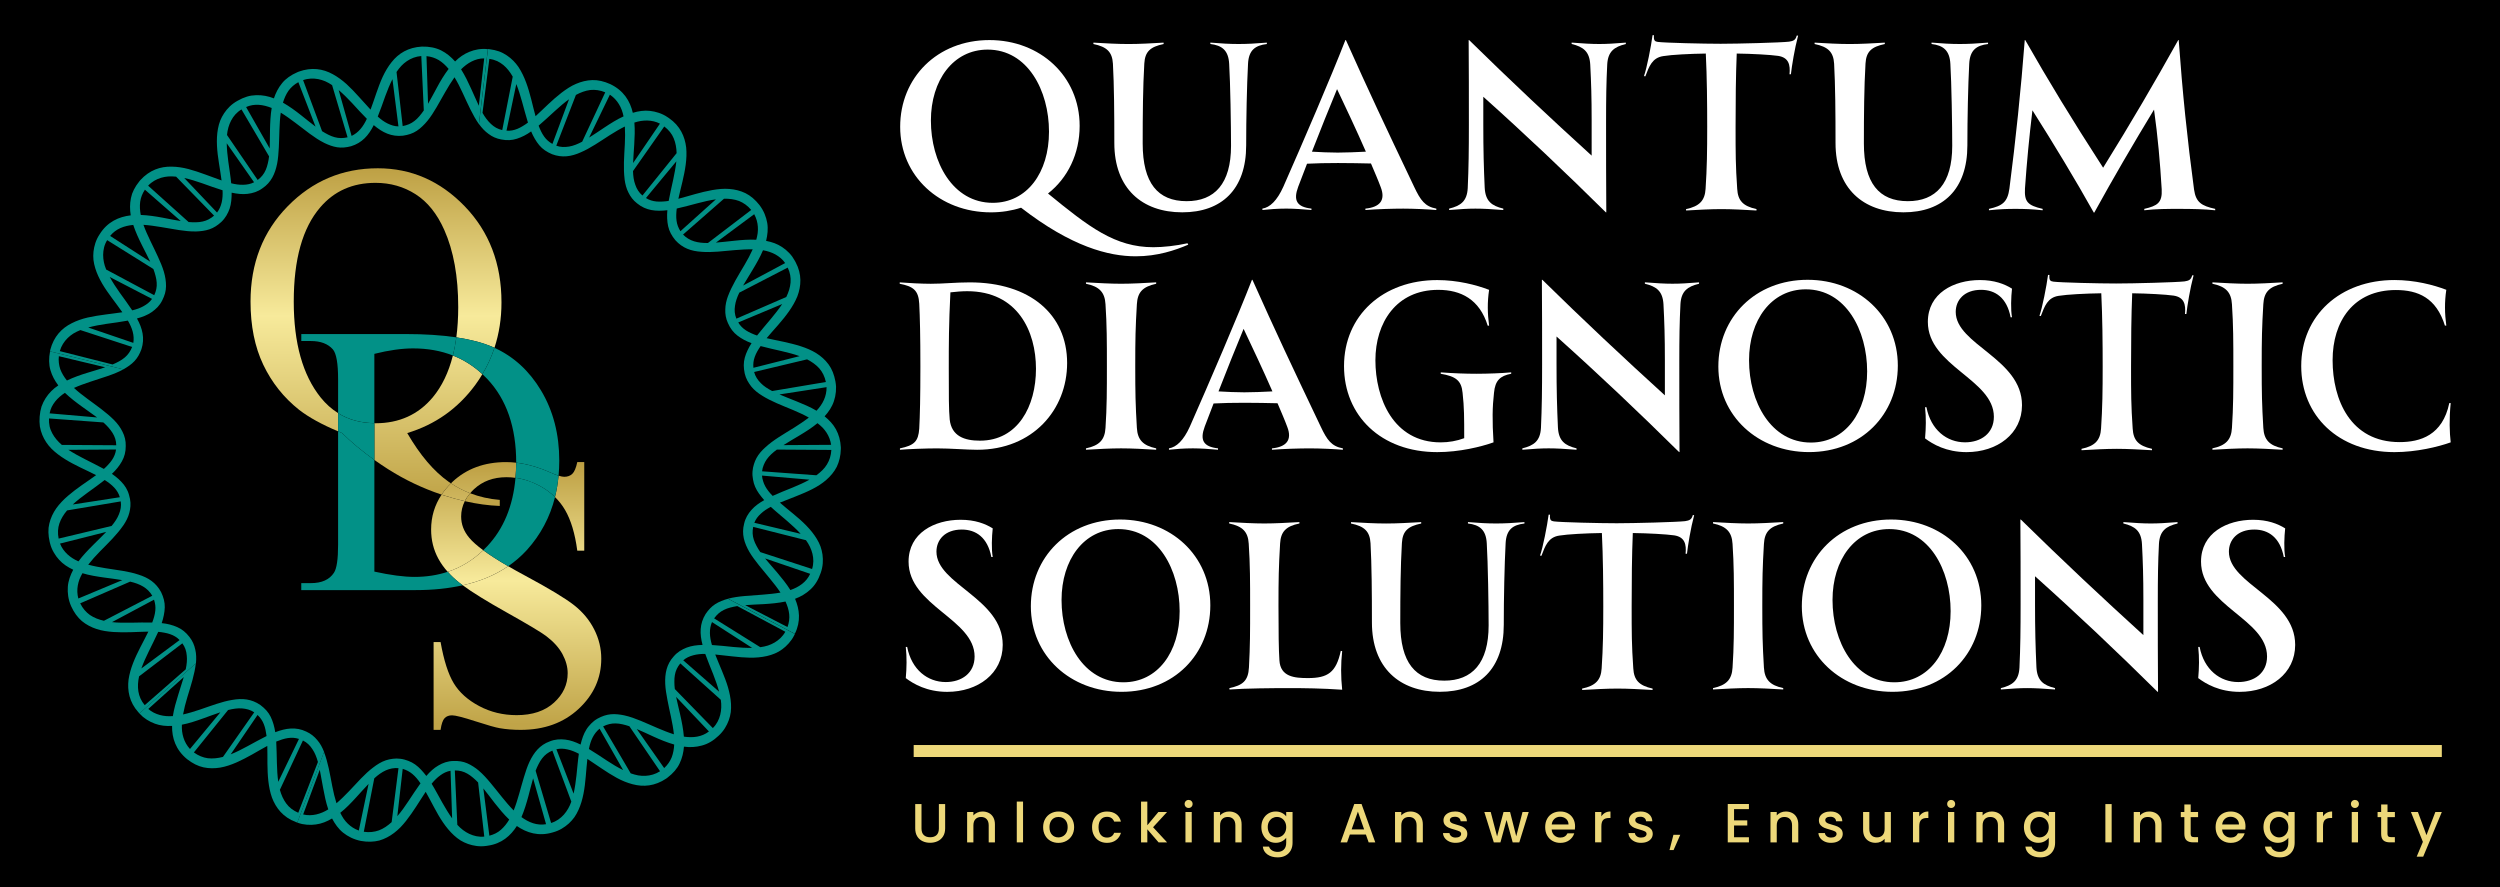 <svg xmlns="http://www.w3.org/2000/svg" xmlns:xlink="http://www.w3.org/1999/xlink" id="Layer_1" x="0px" y="0px" viewBox="0 0 1000 354.9" style="enable-background:new 0 0 1000 354.9;" xml:space="preserve"><rect x="0" y="0" width="1000" height="354.9" fill="#333333" stroke="none"/><style type="text/css">	.st0{fill:#FFFFFF;}	.st1{fill:#EDD87A;}	.st2{fill:none;}	.st3{fill:url(#SVGID_1_);}	.st4{fill:url(#SVGID_00000132079954424564168760000005924139607928129471_);}	.st5{fill:url(#SVGID_00000010994141191711498230000015829916772860549765_);}	.st6{fill:url(#SVGID_00000016043628020527415380000013457924066282407849_);}	.st7{fill:url(#SVGID_00000130625419758052699770000003550341124377519768_);}	.st8{fill:url(#SVGID_00000062163416223825264480000009147941388457993108_);}	.st9{fill:url(#SVGID_00000031929496164088339020000002401237462027584386_);}	.st10{fill:url(#SVGID_00000041255503314927657520000017030346072904418720_);}	.st11{fill:url(#SVGID_00000027572449197737228320000014599386512893650561_);}	.st12{fill:#029187;}</style><g>	<rect x="322.55" y="-322.55" transform="matrix(6.123234e-17 -1 1 6.123234e-17 322.55 677.45)" width="354.9" height="1000"></rect>	<g>		<g>			<path class="st0" d="M475.3,97.87c-5.21,2.23-12.28,4.65-21.02,4.65c-10.79,0-25.67-3.81-45.85-19.44    c-3.72,1.21-7.81,1.86-12.09,1.86c-20.37,0-36.27-14.41-36.27-34.22c0-19.62,14.79-34.69,35.71-34.69    c20.27,0,36.08,14.42,36.08,34.32c0,11.16-4.74,20.83-12.65,27.06c16.37,13.39,26.78,21.48,42.13,21.48    c3.91,0,9.02-0.56,13.67-1.58L475.3,97.87z M397.09,81.13c13.67,0,22.51-12,22.51-28.46s-8.56-32.83-24.55-32.83    c-13.76,0-22.69,12.28-22.69,28.37C372.35,64.85,381.09,81.13,397.09,81.13z"></path>			<path class="st0" d="M506.74,17.05v0.56c-4.65,0.56-7.25,2.42-7.53,7.9c-0.46,8.65-0.74,21.95-0.74,32.64    c0,17.58-9.77,26.78-25.58,26.78c-16.09,0-27.16-9.58-27.16-27.71c0-11.81-0.09-23.25-0.56-31.71c-0.28-4.74-2.42-6.79-7.81-7.9    v-0.56c4.65,0.28,9.67,0.56,14.04,0.56c4.37,0,9.39-0.28,14.04-0.56v0.56c-5.3,1.12-7.44,2.98-7.72,7.81    c-0.56,9.39-0.65,20.55-0.65,31.99c0,15.81,6.05,23.06,17.58,23.06c11.16,0,17.76-6.97,17.76-22.13c0-7.91-0.28-25.2-0.74-32.74    c-0.28-5.49-2.88-7.44-7.53-8v-0.56c4.46,0.37,7.72,0.56,11.25,0.56C498.65,17.61,502.27,17.42,506.74,17.05z"></path>			<path class="st0" d="M574.53,83.45v0.56c-3.16-0.28-9.11-0.56-13.21-0.56c-4.09,0-10.6,0.19-15.16,0.56v-0.56    c5.67-0.56,8.18-3.26,6.14-8.56c-1.02-2.79-2.42-5.95-3.91-9.49c-3.81-0.09-8.65-0.19-13.21-0.19c-4.46,0-8.93,0.09-12.37,0.28    c-1.21,3.07-2.32,6.14-3.53,9.21c-2.05,5.49-0.56,8.09,5.3,8.74v0.56c-3.07-0.28-7.07-0.56-10.04-0.56    c-3.63,0-6.97,0.28-9.58,0.56v-0.56c2.98-0.46,5.86-3.16,8.37-8.74c7.72-17.48,19.16-44.08,24.83-58.68h0.19    c9.49,21.2,15.16,33.2,27.34,58.78C568.21,80.11,569.98,82.62,574.53,83.45z M546.35,60.67c-3.81-8.74-8.28-18.14-11.53-25.02    c-3.16,7.63-6.6,16.18-10.04,25.02c3.16,0.19,7.25,0.37,10.32,0.37C538.36,61.04,542.63,60.85,546.35,60.67z"></path>			<path class="st0" d="M650.33,17.05v0.56c-4.65,1.12-7.16,2.98-7.44,8.18c-0.37,7.25-0.46,13.58-0.46,23.06    c0,11.44,0,24.37,0.09,36.08h-0.19c-15.9-15.72-32.18-31.16-49.01-46.22v11.07c0,10.32,0.19,17.3,0.56,25.3    c0.28,5.39,2.79,7.25,7.44,8.37v0.56c-4.74-0.37-8.18-0.56-11.16-0.56c-3.07,0-5.86,0.19-10.51,0.56v-0.56    c4.65-1.12,7.16-2.98,7.44-8.18c0.37-8.09,0.46-15.07,0.46-25.39c0-10.7,0-23.16-0.09-33.85h0.19    c16.37,16.09,32.74,31.43,49.01,46.22V48.11c0-9.21-0.19-15.16-0.56-22.23c-0.28-5.3-2.79-7.16-7.44-8.28v-0.56    c4.74,0.37,7.9,0.56,10.97,0.56C642.7,17.61,645.68,17.42,650.33,17.05z"></path>			<path class="st0" d="M719.24,14.26c-1.39,5.21-2.51,12.09-2.88,15.44h-0.56c0.37-3.72-0.28-6.7-4.56-7.35    c-3.25-0.46-10.32-0.84-16.55-0.93c-0.37,8.93-0.46,18.88-0.46,29.3c0,10.7,0,15.44,0.65,24.83c0.28,4.65,2.23,6.88,7.72,8.09    v0.56c-4.65-0.28-9.86-0.56-14.04-0.56c-4.28,0-9.39,0.28-14.14,0.56v-0.56c5.39-1.12,7.53-3.44,7.81-8.09    c0.56-8.37,0.65-15.16,0.65-24.83c0-9.21-0.09-19.81-0.56-29.3c-6.32,0.09-13.67,0.46-17.02,1.02c-4.46,0.65-5.67,4.19-7.16,8.09    l-0.56-0.09c1.12-3.07,2.88-12,3.44-16.37h0.56c-0.19,2.33,0.46,2.51,1.58,2.7c2.88,0.37,18.32,0.74,25.11,0.74    c6.79,0,24.09-0.46,27.34-0.84c1.67-0.28,2.6-0.56,3.07-2.42H719.24z"></path>			<path class="st0" d="M795.22,17.05v0.56c-4.65,0.56-7.25,2.42-7.53,7.9c-0.46,8.65-0.74,21.95-0.74,32.64    c0,17.58-9.77,26.78-25.58,26.78c-16.09,0-27.16-9.58-27.16-27.71c0-11.81-0.09-23.25-0.56-31.71c-0.28-4.74-2.42-6.79-7.81-7.9    v-0.56c4.65,0.28,9.67,0.56,14.04,0.56c4.37,0,9.39-0.28,14.04-0.56v0.56c-5.3,1.12-7.44,2.98-7.72,7.81    c-0.56,9.39-0.65,20.55-0.65,31.99c0,15.81,6.05,23.06,17.58,23.06c11.16,0,17.76-6.97,17.76-22.13c0-7.91-0.28-25.2-0.74-32.74    c-0.28-5.49-2.88-7.44-7.53-8v-0.56c4.46,0.37,7.72,0.56,11.25,0.56C787.13,17.61,790.76,17.42,795.22,17.05z"></path>			<path class="st0" d="M886.08,83.55v0.56c-4.37-0.46-9.3-0.56-14.51-0.56c-4,0-9.39,0-13.86,0.56v-0.56    c5.21-1.21,7.25-2.42,6.97-7.81c-0.65-10.88-1.58-21.3-3.07-31.9c-8.46,13.95-16.27,27.34-23.9,41.2h-0.19    c-7.44-13.3-15.9-27.25-24.55-40.92c-1.3,10.88-2.23,20.55-2.98,31.25c-0.28,5.3,1.02,6.79,7.07,8.18v0.56    c-4.37-0.46-7.25-0.56-10.88-0.56c-3.35,0-6.32,0.09-10.6,0.56v-0.56c5.39-1.21,7.44-2.7,8.18-8.09    c2.51-19.34,4.65-39.9,6.14-59.43h0.19c9.11,16,18.41,31.34,31.16,51.06c11.25-18.14,20.55-34.04,30.04-51.06h0.19    c1.49,20.74,3.44,39.8,6.14,59.8C878.36,80.94,880.6,82.34,886.08,83.55z"></path>			<path class="st0" d="M426.85,145.22c0,18.6-13.67,34.69-35.99,34.69c-4.19,0-10.51-0.56-16.09-0.56c-4.18,0-11.9,0.28-14.79,0.56    v-0.56c5.77-1.21,7.35-2.79,7.72-7.9c0.28-5.21,0.46-12.65,0.46-24.92c0-11.9-0.19-19.81-0.46-25.02c-0.28-5.49-2.51-6.97-7.81-8    v-0.56c3.35,0.28,8.93,0.56,12.46,0.56c5.02,0,9.95-0.56,15.53-0.56C411.88,112.94,426.85,125.69,426.85,145.22z M414.39,147.54    c0-15.07-7.35-31.06-27.53-31.06c-2.05,0-4.37,0.19-6.7,0.46c-0.65,13.02-0.65,20.46-0.65,30.41c0,11.25,0,16.46,0.37,20.46    c0.74,6.7,5.95,8.46,12.09,8.46C407.13,176.28,414.39,162.51,414.39,147.54z"></path>			<path class="st0" d="M462.47,113.5c-5.49,1.21-7.44,3.44-7.72,8.18c-0.56,9.39-0.65,13.95-0.65,24.74    c0,10.79,0.09,15.35,0.65,24.74c0.28,4.74,2.42,7.07,7.72,8.18v0.56c-4.65-0.28-9.77-0.56-14.04-0.56    c-4.18,0-9.3,0.28-14.04,0.56v-0.56c5.39-1.12,7.53-3.44,7.81-8.18c0.56-8.37,0.56-15.07,0.56-24.74c0-9.67,0-16.37-0.56-24.74    c-0.28-4.74-2.42-7.07-7.81-8.18v-0.56c4.74,0.28,9.86,0.56,14.04,0.56c4.28,0,9.39-0.28,14.04-0.56V113.5z"></path>			<path class="st0" d="M537.15,179.35v0.56c-3.16-0.28-9.11-0.56-13.21-0.56s-10.6,0.19-15.16,0.56v-0.56    c5.67-0.56,8.18-3.26,6.14-8.56c-1.02-2.79-2.42-5.95-3.91-9.49c-3.81-0.09-8.65-0.19-13.21-0.19c-4.46,0-8.93,0.09-12.37,0.28    c-1.21,3.07-2.33,6.14-3.53,9.21c-2.05,5.49-0.56,8.09,5.3,8.74v0.56c-3.07-0.28-7.07-0.56-10.04-0.56    c-3.63,0-6.97,0.28-9.58,0.56v-0.56c2.98-0.46,5.86-3.16,8.37-8.74c7.72-17.48,19.16-44.08,24.83-58.68h0.19    c9.49,21.2,15.16,33.2,27.34,58.78C530.82,176,532.59,178.51,537.15,179.35z M508.97,156.56c-3.81-8.74-8.28-18.14-11.53-25.02    c-3.16,7.63-6.6,16.18-10.04,25.02c3.16,0.19,7.25,0.37,10.32,0.37C500.97,156.93,505.25,156.75,508.97,156.56z"></path>			<path class="st0" d="M604.48,148.94v0.56c-4.46,0.84-6.42,2.7-6.88,7.63c-0.65,5.58-0.74,11.16-0.19,19.81    c-4.93,1.77-13.67,3.91-22.51,3.91c-22.51,0-37.29-14.6-37.29-34.41c0-20.27,15.62-34.41,37.29-34.41    c8.18,0,15.62,1.95,20.74,3.91c-0.74,4.93-0.65,9.49,0,14.32h-0.56c-3.25-10.51-10.69-14.32-19.81-14.32    c-16.74,0-25.11,13.11-25.11,28.18s7.07,32.83,26.13,32.83c3.16,0,6.42-0.56,9.39-1.67c0-8.37,0-12.28-0.65-18.14    c-0.46-4.93-2.7-6.6-8.74-7.63v-0.56c5.12,0.37,9.77,0.56,14.42,0.56C595.27,149.49,600.48,149.31,604.48,148.94z"></path>			<path class="st0" d="M679.62,112.94v0.56c-4.65,1.12-7.16,2.98-7.44,8.18c-0.37,7.25-0.46,13.58-0.46,23.06    c0,11.44,0,24.37,0.09,36.08h-0.19c-15.9-15.72-32.18-31.16-49.01-46.22v11.07c0,10.32,0.19,17.3,0.56,25.3    c0.28,5.39,2.79,7.25,7.44,8.37v0.56c-4.74-0.37-8.18-0.56-11.16-0.56c-3.07,0-5.86,0.19-10.51,0.56v-0.56    c4.65-1.12,7.16-2.98,7.44-8.18c0.37-8.09,0.46-15.07,0.46-25.39c0-10.7,0-23.16-0.09-33.85h0.19    c16.37,16.09,32.74,31.43,49.01,46.22v-14.14c0-9.21-0.19-15.16-0.56-22.23c-0.28-5.3-2.79-7.16-7.44-8.28v-0.56    c4.74,0.37,7.9,0.56,10.97,0.56C672,113.5,674.97,113.32,679.62,112.94z"></path>			<path class="st0" d="M687.34,146.61c0-19.62,14.79-34.69,35.71-34.69c20.27,0,36.08,14.41,36.08,34.32    c0,19.53-14.51,34.6-35.53,34.6C703.24,180.83,687.34,166.42,687.34,146.61z M746.86,148.56c0-16.46-8.56-32.83-24.55-32.83    c-13.76,0-22.69,12.28-22.69,28.37c0,16.65,8.74,32.92,24.74,32.92C738.03,177.02,746.86,165.02,746.86,148.56z"></path>			<path class="st0" d="M770.02,175.35c0.37-4.18,0.46-8.18,0-12.46h0.56c1.77,9.11,8.18,14.04,15.44,14.04    c6.32,0,11.53-3.53,11.53-10.23c0-14.97-26.41-20.27-26.41-37.94c0-11.44,10.32-16.74,20.83-16.74c5.77,0,9.86,1.58,12.83,3.44    c-0.37,3.44-0.56,8.28,0,11.44h-0.56c-1.49-7.81-6.14-10.97-11.81-10.97c-6.7,0-10.14,4.09-10.14,8.84    c0,13.11,26.51,18.69,26.51,37.29c0,11.44-9.86,18.79-22.23,18.79C778.48,180.83,773.09,177.67,770.02,175.35z"></path>			<path class="st0" d="M877.43,110.15c-1.39,5.21-2.51,12.09-2.88,15.44h-0.56c0.37-3.72-0.28-6.7-4.56-7.35    c-3.25-0.46-10.32-0.84-16.55-0.93c-0.37,8.93-0.46,18.88-0.46,29.3c0,10.7,0,15.44,0.65,24.83c0.28,4.65,2.23,6.88,7.72,8.09    v0.56c-4.65-0.28-9.86-0.56-14.04-0.56c-4.28,0-9.39,0.28-14.14,0.56v-0.56c5.39-1.12,7.53-3.44,7.81-8.09    c0.56-8.37,0.65-15.16,0.65-24.83c0-9.21-0.09-19.81-0.56-29.3c-6.32,0.09-13.67,0.47-17.02,1.02c-4.46,0.65-5.67,4.18-7.16,8.09    l-0.56-0.09c1.12-3.07,2.88-12,3.44-16.37h0.56c-0.19,2.33,0.46,2.51,1.58,2.7c2.88,0.37,18.32,0.74,25.11,0.74    c6.79,0,24.09-0.46,27.34-0.84c1.67-0.28,2.6-0.56,3.07-2.42H877.43z"></path>			<path class="st0" d="M913.05,113.5c-5.49,1.21-7.44,3.44-7.72,8.18c-0.56,9.39-0.65,13.95-0.65,24.74    c0,10.79,0.09,15.35,0.65,24.74c0.28,4.74,2.42,7.07,7.72,8.18v0.56c-4.65-0.28-9.76-0.56-14.04-0.56    c-4.19,0-9.3,0.28-14.04,0.56v-0.56c5.39-1.12,7.53-3.44,7.81-8.18c0.56-8.37,0.56-15.07,0.56-24.74c0-9.67,0-16.37-0.56-24.74    c-0.28-4.74-2.42-7.07-7.81-8.18v-0.56c4.74,0.28,9.86,0.56,14.04,0.56c4.28,0,9.39-0.28,14.04-0.56V113.5z"></path>			<path class="st0" d="M920.49,146.42c0-20.27,15.62-34.41,37.29-34.41c8.18,0,15.62,1.95,20.74,3.91c-0.74,4.93-0.65,9.49,0,14.32    h-0.56c-3.44-11.07-10.69-14.23-19.62-14.23c-16.93,0-25.3,12.46-25.3,28.09c0,15.72,7.07,32.74,26.78,32.74    c8.28,0,17.21-2.7,19.9-15.62h0.56c-0.65,6.42-0.46,11.81,0,15.72c-4.93,1.77-13.67,3.91-22.51,3.91    C935.28,180.83,920.49,166.23,920.49,146.42z"></path>			<path class="st0" d="M362.31,271.24c0.37-4.18,0.46-8.18,0-12.46h0.56c1.77,9.11,8.18,14.04,15.44,14.04    c6.32,0,11.53-3.53,11.53-10.23c0-14.97-26.41-20.27-26.41-37.94c0-11.44,10.32-16.74,20.83-16.74c5.77,0,9.86,1.58,12.83,3.44    c-0.37,3.44-0.56,8.28,0,11.44h-0.56c-1.49-7.81-6.14-10.97-11.81-10.97c-6.7,0-10.14,4.09-10.14,8.84    c0,13.11,26.51,18.69,26.51,37.29c0,11.44-9.86,18.79-22.23,18.79C370.77,276.73,365.38,273.56,362.31,271.24z"></path>			<path class="st0" d="M412.34,242.5c0-19.62,14.79-34.69,35.71-34.69c20.27,0,36.08,14.41,36.08,34.32    c0,19.53-14.51,34.6-35.53,34.6C428.24,276.73,412.34,262.31,412.34,242.5z M471.86,244.46c0-16.46-8.56-32.83-24.55-32.83    c-13.76,0-22.69,12.28-22.69,28.37c0,16.65,8.74,32.92,24.74,32.92C463.03,272.91,471.86,260.92,471.86,244.46z"></path>			<path class="st0" d="M536.87,260.45c-0.56,5.12-0.56,10.14,0,15.44c-7.9-0.56-15.35-0.65-21.48-0.65    c-5.77,0-17.3,0.09-23.62,0.56v-0.56c5.3-1.12,7.53-2.88,7.81-8.28c0.47-8.65,0.47-14.14,0.47-24.65c0-9.67,0-16.46-0.56-24.83    c-0.28-4.74-2.42-6.97-7.81-8.09v-0.56c4.74,0.28,9.86,0.56,14.04,0.56c4.28,0,9.39-0.28,14.04-0.56v0.56    c-5.49,1.12-7.44,3.35-7.72,8c-0.56,9.49-0.65,14.14-0.65,24.92c0,10.42,0.09,17.67,0.37,21.76c0.37,6.7,6.05,7.16,11.44,7.16    c7.9,0,11.25-2.23,13.11-10.88L536.87,260.45z"></path>			<path class="st0" d="M609.78,208.84v0.56c-4.65,0.56-7.25,2.42-7.53,7.9c-0.46,8.65-0.74,21.95-0.74,32.64    c0,17.58-9.77,26.78-25.58,26.78c-16.09,0-27.16-9.58-27.16-27.71c0-11.81-0.09-23.25-0.56-31.71c-0.28-4.74-2.42-6.79-7.81-7.9    v-0.56c4.65,0.28,9.67,0.56,14.04,0.56s9.39-0.28,14.04-0.56v0.56c-5.3,1.12-7.44,2.98-7.72,7.81    c-0.56,9.39-0.65,20.55-0.65,31.99c0,15.81,6.05,23.06,17.58,23.06c11.16,0,17.76-6.97,17.76-22.13c0-7.91-0.28-25.2-0.74-32.74    c-0.28-5.49-2.88-7.44-7.53-8v-0.56c4.46,0.37,7.72,0.56,11.25,0.56C601.69,209.39,605.32,209.21,609.78,208.84z"></path>			<path class="st0" d="M677.67,206.05c-1.39,5.21-2.51,12.09-2.88,15.44h-0.56c0.37-3.72-0.28-6.7-4.56-7.35    c-3.25-0.46-10.32-0.84-16.55-0.93c-0.37,8.93-0.46,18.88-0.46,29.3c0,10.7,0,15.44,0.65,24.83c0.28,4.65,2.23,6.88,7.72,8.09    v0.56c-4.65-0.28-9.86-0.56-14.04-0.56c-4.28,0-9.39,0.28-14.14,0.56v-0.56c5.39-1.12,7.53-3.44,7.81-8.09    c0.56-8.37,0.65-15.16,0.65-24.83c0-9.21-0.09-19.81-0.56-29.3c-6.32,0.09-13.67,0.47-17.02,1.02c-4.46,0.65-5.67,4.18-7.16,8.09    l-0.56-0.09c1.12-3.07,2.88-12,3.44-16.37h0.56c-0.19,2.33,0.46,2.51,1.58,2.7c2.88,0.37,18.32,0.74,25.11,0.74    c6.79,0,24.09-0.46,27.34-0.84c1.67-0.28,2.6-0.56,3.07-2.42H677.67z"></path>			<path class="st0" d="M713.29,209.39c-5.49,1.21-7.44,3.44-7.72,8.18c-0.56,9.39-0.65,13.95-0.65,24.74    c0,10.79,0.09,15.35,0.65,24.74c0.28,4.74,2.42,7.07,7.72,8.18v0.56c-4.65-0.28-9.76-0.56-14.04-0.56    c-4.19,0-9.3,0.28-14.04,0.56v-0.56c5.39-1.12,7.53-3.44,7.81-8.18c0.56-8.37,0.56-15.07,0.56-24.74c0-9.67,0-16.37-0.56-24.74    c-0.28-4.74-2.42-7.07-7.81-8.18v-0.56c4.74,0.28,9.86,0.56,14.04,0.56c4.28,0,9.39-0.28,14.04-0.56V209.39z"></path>			<path class="st0" d="M720.73,242.5c0-19.62,14.79-34.69,35.71-34.69c20.27,0,36.08,14.41,36.08,34.32    c0,19.53-14.51,34.6-35.53,34.6C736.63,276.73,720.73,262.31,720.73,242.5z M780.25,244.46c0-16.46-8.56-32.83-24.55-32.83    c-13.76,0-22.69,12.28-22.69,28.37c0,16.65,8.74,32.92,24.74,32.92C771.41,272.91,780.25,260.92,780.25,244.46z"></path>			<path class="st0" d="M871.02,208.84v0.56c-4.65,1.12-7.16,2.98-7.44,8.18c-0.37,7.25-0.46,13.58-0.46,23.06    c0,11.44,0,24.37,0.09,36.08h-0.19c-15.9-15.72-32.18-31.16-49.01-46.22v11.07c0,10.32,0.19,17.3,0.56,25.3    c0.28,5.39,2.79,7.25,7.44,8.37v0.56c-4.74-0.37-8.18-0.56-11.16-0.56c-3.07,0-5.86,0.19-10.51,0.56v-0.56    c4.65-1.12,7.16-2.98,7.44-8.18c0.37-8.09,0.46-15.07,0.46-25.39c0-10.7,0-23.16-0.09-33.85h0.19    c16.37,16.09,32.74,31.43,49.01,46.22V239.9c0-9.21-0.19-15.16-0.56-22.23c-0.28-5.3-2.79-7.16-7.44-8.28v-0.56    c4.74,0.37,7.9,0.56,10.97,0.56C863.39,209.39,866.37,209.21,871.02,208.84z"></path>			<path class="st0" d="M879.29,271.24c0.37-4.18,0.46-8.18,0-12.46h0.56c1.77,9.11,8.18,14.04,15.44,14.04    c6.32,0,11.53-3.53,11.53-10.23c0-14.97-26.41-20.27-26.41-37.94c0-11.44,10.32-16.74,20.83-16.74c5.77,0,9.86,1.58,12.83,3.44    c-0.37,3.44-0.56,8.28,0,11.44h-0.56c-1.49-7.81-6.14-10.97-11.81-10.97c-6.7,0-10.14,4.09-10.14,8.84    c0,13.11,26.51,18.69,26.51,37.29c0,11.44-9.86,18.79-22.23,18.79C887.76,276.73,882.36,273.56,879.29,271.24z"></path>		</g>		<g>			<g>				<rect x="365.47" y="298.01" class="st1" width="611.26" height="4.79"></rect>			</g>		</g>		<path class="st2" d="M162.9,173.22c5.14,8.86,10.69,15.38,16.66,19.56c0.28,0.19,0.56,0.36,0.84,0.55   c0.18-0.18,0.33-0.36,0.52-0.53c5.64-5.31,12.82-7.97,21.53-7.97c1.33,0,2.67,0.08,4.04,0.24c0,0,0-0.01,0-0.01   c0-14.15-3.85-25.3-11.56-33.46c-0.64-0.68-1.3-1.31-1.97-1.93c-0.88,1.46-1.8,2.9-2.83,4.29   C183.15,163.43,174.08,169.85,162.9,173.22z"></path>		<path class="st2" d="M194.92,218.45c6.56-6.98,10.3-16.11,11.27-27.32c-1.19-0.16-2.39-0.25-3.6-0.25c-5.24,0-9.57,1.6-12.99,4.8   c-0.57,0.53-1.07,1.07-1.54,1.63c3.7,1.43,7.65,2.33,11.85,2.66v2.42c-4.46-0.16-9.13-0.8-13.99-1.91   c-0.97,1.92-1.46,3.95-1.46,6.12c0,3.12,1.08,5.97,3.25,8.54c1.21,1.47,3.08,3.12,5.58,4.96   C193.85,219.56,194.39,219.02,194.92,218.45z"></path>		<path class="st2" d="M173.09,158.95c3.69-4.43,6.38-10.02,8.06-16.74c-4.8-1.89-10.1-2.84-15.92-2.84   c-4.53,0-9.69,0.73-15.49,2.19v27.72c0.15,0,0.3,0.02,0.45,0.02C159.67,169.3,167.3,165.85,173.09,158.95z"></path>		<path class="st2" d="M128.69,138.07c-2.16-2.43-5.37-3.65-9.63-3.65h-4.23v-3.07h45.83c8.46,0,15.9,0.48,22.33,1.45   c0.55-4.12,0.84-8.55,0.84-13.3c0-13.45-2.05-24.77-6.14-33.96c-3.15-7.08-7.35-12.3-12.58-15.65   c-5.23-3.35-11.11-5.02-17.64-5.02c-10.07,0-18.18,3.6-24.33,10.79c-7.75,9.02-11.62,22.83-11.62,41.43   c0,18.21,3.93,32.24,11.79,42.09c2.29,2.86,4.87,5.17,7.72,6.95v-14.86C131.01,144.25,130.23,139.84,128.69,138.07z"></path>		<path class="st2" d="M172.45,211.8c0-5.15,1.42-9.8,4.19-13.95c-7.54-2.52-14.71-5.92-21.49-10.24c-1.87-1.19-3.67-2.4-5.4-3.64   v44.67c6.4,1.41,11.76,2.12,16.09,2.12c4.74,0,9.15-0.69,13.24-2.04c-1.49-1.68-2.76-3.44-3.76-5.29   C173.41,219.91,172.45,216.03,172.45,211.8z"></path>		<g>			<linearGradient id="SVGID_1_" gradientUnits="userSpaceOnUse" x1="192.918" y1="62.593" x2="192.918" y2="199.223">				<stop offset="0" style="stop-color:#B99A3D"></stop>				<stop offset="0.467" style="stop-color:#F7EA9B"></stop>				<stop offset="1" style="stop-color:#C0A448"></stop>			</linearGradient>			<path class="st3" d="M199.91,202.38v-2.42c-4.2-0.33-8.15-1.24-11.85-2.66c-0.87,1.02-1.58,2.07-2.13,3.17    C190.78,201.58,195.45,202.22,199.91,202.38z"></path>							<linearGradient id="SVGID_00000115505248714623740390000002997300314145009845_" gradientUnits="userSpaceOnUse" x1="150.397" y1="62.593" x2="150.397" y2="199.223">				<stop offset="0" style="stop-color:#B99A3D"></stop>				<stop offset="0.467" style="stop-color:#F7EA9B"></stop>				<stop offset="1" style="stop-color:#C0A448"></stop>			</linearGradient>			<path style="fill:url(#SVGID_00000115505248714623740390000002997300314145009845_);" d="M128.23,158.95    c-7.15-8.96-10.73-21.73-10.73-38.3c0-16.92,3.52-29.48,10.58-37.69c5.59-6.55,12.97-9.82,22.13-9.82    c5.94,0,11.29,1.52,16.05,4.57c4.76,3.05,8.57,7.79,11.44,14.24c3.73,8.36,5.59,18.66,5.59,30.89c0,4.32-0.26,8.35-0.76,12.1    c5.78,0.87,10.65,2.16,14.62,3.89c0.22,0.09,0.42,0.21,0.63,0.3c1.86-5.66,2.81-11.71,2.81-18.19c0-15.46-4.9-28.26-14.69-38.41    c-9.79-10.15-21.39-15.22-34.78-15.22c-14.1,0-26.11,5.06-36.03,15.18c-9.92,10.12-14.88,22.84-14.88,38.14    c0,9.72,1.7,18.14,5.1,25.27c3.4,7.12,8.17,13.13,14.31,18.01c3.91,3.03,9.14,5.9,15.63,8.63v-7.29    C132.66,163.65,130.31,161.55,128.23,158.95z"></path>							<linearGradient id="SVGID_00000155127870233250197250000014942810261911487411_" gradientUnits="userSpaceOnUse" x1="171.357" y1="62.593" x2="171.357" y2="199.223">				<stop offset="0" style="stop-color:#B99A3D"></stop>				<stop offset="0.467" style="stop-color:#F7EA9B"></stop>				<stop offset="1" style="stop-color:#C0A448"></stop>			</linearGradient>			<path style="fill:url(#SVGID_00000155127870233250197250000014942810261911487411_);" d="M176.64,197.85    c1.05-1.58,2.3-3.08,3.75-4.52c-0.28-0.19-0.57-0.36-0.84-0.55c-5.97-4.18-11.52-10.7-16.66-19.56    c11.18-3.37,20.26-9.79,27.23-19.26c1.03-1.39,1.96-2.83,2.83-4.29c-3.52-3.26-7.45-5.75-11.8-7.46    c-1.69,6.72-4.37,12.31-8.06,16.74c-5.79,6.9-13.42,10.35-22.89,10.35c-0.16,0-0.3-0.02-0.45-0.02v14.7    c1.73,1.23,3.53,2.44,5.4,3.64C161.93,191.93,169.1,195.34,176.64,197.85z"></path>		</g>		<g>							<linearGradient id="SVGID_00000014602236009180020080000001280950688094795954_" gradientUnits="userSpaceOnUse" x1="193.438" y1="182.061" x2="193.438" y2="289.608">				<stop offset="0" style="stop-color:#B99A3D"></stop>				<stop offset="0.467" style="stop-color:#F7EA9B"></stop>				<stop offset="1" style="stop-color:#C0A448"></stop>			</linearGradient>			<path style="fill:url(#SVGID_00000014602236009180020080000001280950688094795954_);" d="M180.91,192.81    c-0.18,0.17-0.34,0.36-0.52,0.53c2.42,1.61,4.98,2.93,7.66,3.97c0.47-0.55,0.97-1.1,1.54-1.63c3.42-3.2,7.75-4.8,12.99-4.8    c1.21,0,2.41,0.09,3.6,0.25c0.17-1.96,0.28-3.96,0.28-6.05c-1.37-0.16-2.71-0.24-4.04-0.24    C193.73,184.84,186.55,187.49,180.91,192.81z"></path>							<linearGradient id="SVGID_00000173883784634155769050000010849534325456639110_" gradientUnits="userSpaceOnUse" x1="227.856" y1="182.061" x2="227.856" y2="289.608">				<stop offset="0" style="stop-color:#B99A3D"></stop>				<stop offset="0.467" style="stop-color:#F7EA9B"></stop>				<stop offset="1" style="stop-color:#C0A448"></stop>			</linearGradient>			<path style="fill:url(#SVGID_00000173883784634155769050000010849534325456639110_);" d="M226.04,204.02    c2.34,4.03,3.97,9.44,4.87,16.24h2.79v-35.43h-2.79c-0.5,2.37-1.17,3.94-2,4.72c-0.83,0.78-1.9,1.17-3.21,1.17    c-0.56,0-1.33-0.15-2.28-0.45c-0.27,2.96-0.74,5.81-1.43,8.55C223.57,200.37,224.93,202.1,226.04,204.02z"></path>							<linearGradient id="SVGID_00000010278996269990586650000000462169772200587701_" gradientUnits="userSpaceOnUse" x1="182.873" y1="182.061" x2="182.873" y2="289.608">				<stop offset="0" style="stop-color:#B99A3D"></stop>				<stop offset="0.467" style="stop-color:#F7EA9B"></stop>				<stop offset="1" style="stop-color:#C0A448"></stop>			</linearGradient>			<path style="fill:url(#SVGID_00000010278996269990586650000000462169772200587701_);" d="M187.71,215.13    c-2.17-2.57-3.25-5.41-3.25-8.54c0-2.17,0.5-4.2,1.46-6.12c-2.71-0.62-5.47-1.37-8.3-2.28c-0.33-0.11-0.66-0.22-0.98-0.33    c-2.77,4.15-4.19,8.79-4.19,13.95c0,4.23,0.96,8.11,2.87,11.63c1,1.85,2.26,3.61,3.76,5.29c5.28-1.75,10.02-4.62,14.21-8.63    C190.79,218.25,188.92,216.59,187.71,215.13z"></path>							<linearGradient id="SVGID_00000019651967709678262380000007406125312465860770_" gradientUnits="userSpaceOnUse" x1="206.972" y1="182.061" x2="206.972" y2="289.608">				<stop offset="0" style="stop-color:#B99A3D"></stop>				<stop offset="0.467" style="stop-color:#F7EA9B"></stop>				<stop offset="1" style="stop-color:#C0A448"></stop>			</linearGradient>			<path style="fill:url(#SVGID_00000019651967709678262380000007406125312465860770_);" d="M237.68,251.76    c-1.89-3.73-4.58-6.96-8.08-9.71c-3.5-2.74-10.03-6.68-19.6-11.82c-2.43-1.3-4.67-2.55-6.73-3.75    c-5.13,3.52-11.19,6.06-18.18,7.64c3.79,2.79,9.57,6.37,17.35,10.73c8.76,4.91,14.13,8.12,16.09,9.63    c2.92,2.22,5.07,4.61,6.46,7.18c1.38,2.57,2.08,5.11,2.08,7.63c0,4.53-1.83,8.46-5.48,11.78c-3.65,3.32-8.62,4.99-14.92,4.99    c-5.44,0-10.44-1.21-14.99-3.63c-4.56-2.42-7.94-5.45-10.16-9.1c-2.22-3.65-3.98-9.15-5.29-16.51h-2.79v35.12h2.79    c0.35-2.37,0.89-3.93,1.62-4.68c0.73-0.76,1.72-1.13,2.98-1.13c1.31,0,4.42,0.79,9.33,2.38c4.91,1.59,8.14,2.5,9.71,2.76    c2.62,0.45,5.41,0.68,8.38,0.68c9.47,0,17.21-2.81,23.23-8.42c6.02-5.61,9.03-12.3,9.03-20.05    C240.51,259.39,239.57,255.49,237.68,251.76z"></path>							<linearGradient id="SVGID_00000122699677502698943600000015018490996644452275_" gradientUnits="userSpaceOnUse" x1="182.351" y1="182.061" x2="182.351" y2="289.608">				<stop offset="0" style="stop-color:#B99A3D"></stop>				<stop offset="0.467" style="stop-color:#F7EA9B"></stop>				<stop offset="1" style="stop-color:#C0A448"></stop>			</linearGradient>			<path style="fill:url(#SVGID_00000122699677502698943600000015018490996644452275_);" d="M176.64,197.85    c0.33,0.11,0.65,0.23,0.98,0.33c2.83,0.91,5.59,1.67,8.3,2.28c0.55-1.1,1.27-2.15,2.13-3.17c-2.69-1.03-5.24-2.36-7.66-3.97    C178.94,194.77,177.7,196.28,176.64,197.85z"></path>							<linearGradient id="SVGID_00000165928300824779799790000009410718883637575084_" gradientUnits="userSpaceOnUse" x1="191.173" y1="182.061" x2="191.173" y2="289.608">				<stop offset="0" style="stop-color:#B99A3D"></stop>				<stop offset="0.467" style="stop-color:#F7EA9B"></stop>				<stop offset="1" style="stop-color:#C0A448"></stop>			</linearGradient>			<path style="fill:url(#SVGID_00000165928300824779799790000009410718883637575084_);" d="M193.29,220.09    c-4.19,4.01-8.93,6.88-14.21,8.63c1.36,1.53,2.9,2.99,4.66,4.38c0.41,0.33,0.87,0.67,1.34,1.02c6.98-1.57,13.04-4.12,18.18-7.64    C199.24,224.15,195.91,222.02,193.29,220.09z"></path>		</g>		<g>			<path class="st12" d="M179.08,228.72c-4.09,1.35-8.5,2.04-13.24,2.04c-4.33,0-9.69-0.71-16.09-2.12v-44.67    c-4.83-3.43-9.14-7.01-12.92-10.75c-0.54-0.22-1.06-0.44-1.59-0.66v45.36c0,5.79-0.55,9.52-1.66,11.18    c-1.81,2.77-4.88,4.15-9.22,4.15h-3.85v2.79h45.78c6.88,0,13.13-0.65,18.79-1.93c-0.47-0.35-0.93-0.69-1.34-1.02    C181.98,231.71,180.44,230.25,179.08,228.72z"></path>			<path class="st12" d="M194.92,151.6c7.7,8.16,11.56,19.31,11.56,33.46c0,0.01,0,0.01,0,0.01c4.23,0.49,8.65,1.74,13.26,3.76    c1.45,0.65,2.68,1.12,3.69,1.44c0.18-1.94,0.28-3.93,0.28-5.97c0-10.63-2.43-19.99-7.29-28.1c-4.73-7.89-10.95-13.57-18.63-17.07    c-1.21,3.68-2.82,7.19-4.82,10.53C193.63,150.29,194.29,150.93,194.92,151.6z"></path>			<path class="st12" d="M216.04,194.43c-3.2-1.75-6.48-2.84-9.84-3.3c-0.98,11.22-4.72,20.34-11.27,27.32    c-0.53,0.57-1.08,1.11-1.63,1.64c2.62,1.93,5.94,4.06,9.97,6.4c2.74-1.88,5.23-4.02,7.45-6.45c5.53-6.11,9.29-13.19,11.29-21.21    C220.28,197.13,218.3,195.67,216.04,194.43z"></path>			<path class="st12" d="M165.24,139.36c5.81,0,11.12,0.95,15.92,2.84c0.57-2.29,1.03-4.71,1.37-7.26    c-5.85-0.88-12.61-1.32-20.31-1.32h-41.7v2.79h3.85c3.88,0,6.8,1.11,8.76,3.32c1.41,1.61,2.11,5.62,2.11,12.01v13.52    c4.17,2.61,9.01,3.93,14.5,4v-27.72C155.54,140.09,160.71,139.36,165.24,139.36z"></path>			<path class="st12" d="M182.53,134.94c-0.34,2.55-0.8,4.98-1.37,7.26c4.35,1.71,8.28,4.2,11.8,7.46c2-3.34,3.61-6.84,4.82-10.53    c-0.21-0.1-0.41-0.21-0.63-0.3C193.18,137.11,188.31,135.81,182.53,134.94z"></path>			<path class="st12" d="M149.75,183.98v-14.7c-5.49-0.07-10.33-1.39-14.5-4v7.29c0.53,0.22,1.04,0.44,1.59,0.66    C140.62,176.96,144.93,180.55,149.75,183.98z"></path>			<path class="st12" d="M206.48,185.08c0,2.09-0.11,4.09-0.28,6.05c3.36,0.46,6.64,1.56,9.84,3.3c2.26,1.24,4.24,2.7,5.96,4.39    c0.68-2.74,1.16-5.59,1.43-8.55c-1.01-0.31-2.24-0.79-3.69-1.44C215.13,186.82,210.71,185.57,206.48,185.08z"></path>		</g>		<g>			<path class="st12" d="M336.34,178.95c-0.14-2.78-0.85-5.16-1.95-7.21c-1.11-2.05-2.76-3.75-4.55-5.21c1.63-1.79,3-3.82,3.74-6.12    c0.39-1.15,0.65-2.38,0.77-3.69c0.06-0.65,0.08-1.32,0.07-2.02c-0.03-0.69-0.13-1.39-0.25-2.12c-0.5-2.69-1.37-4.96-2.74-6.81    c-1.36-1.85-3.04-3.32-4.92-4.5c-3.79-2.36-8.52-3.54-13-4.54c-2.33-0.51-4.7-0.95-6.86-1.46c1.42-1.71,3.01-3.46,4.61-5.29    c3.05-3.52,5.99-7.25,7.69-11.45c1.54-4.12,1.89-8.78-0.69-13.62c-0.1-0.2-0.2-0.39-0.31-0.57c-0.34-0.61-0.69-1.18-1.07-1.72    c-0.39-0.53-0.81-1.01-1.24-1.46c-0.86-0.9-1.79-1.67-2.77-2.31c-0.98-0.64-1.98-1.18-3.07-1.58c-1.09-0.4-2.22-0.7-3.36-0.92    c0.57-2.33,0.86-4.77,0.46-7.16c-0.42-2.38-1.34-4.85-3.13-7.19c-1.7-2.15-3.55-3.72-5.6-4.74c-2.07-1-4.24-1.51-6.46-1.68    c-2.19-0.19-4.53,0.06-6.81,0.45c-2.29,0.4-4.57,0.98-6.8,1.59c-2.3,0.63-4.6,1.34-6.75,1.89c0.47-2.18,1.06-4.46,1.62-6.83    c1.06-4.52,1.95-9.21,1.5-13.7c-0.53-4.37-2.39-8.65-6.91-11.75c-0.18-0.13-0.35-0.25-0.54-0.36c-1.15-0.79-2.33-1.34-3.52-1.74    c-1.18-0.4-2.36-0.65-3.52-0.78c-2.3-0.27-4.63,0.1-6.86,0.77c-1.08-4.74-3.69-8.93-9.02-11.48c-2.5-1.12-4.87-1.67-7.16-1.61    c-2.3,0.07-4.46,0.63-6.5,1.5c-2.03,0.84-3.99,2.17-5.83,3.56c-1.85,1.42-3.6,2.99-5.29,4.57c-1.74,1.62-3.45,3.33-5.1,4.82    c-0.6-2.14-1.14-4.44-1.74-6.8c-1.16-4.51-2.57-9.04-5.06-12.83c-1.25-1.84-2.79-3.42-4.7-4.7c-0.95-0.62-1.99-1.21-3.14-1.61    c-1.15-0.4-2.4-0.69-3.76-0.86c-0.22-0.03-0.43-0.05-0.64-0.06l-3.6,29.98c1.12,1.58,2.37,2.91,3.82,3.95    c1.45,1.1,3.1,1.88,5.1,2.23c2.26,0.45,4.3,0.35,6.28-0.3c1.97-0.63,3.83-1.59,5.68-2.92c0.43,1.04,0.91,2.02,1.45,2.93    c0.54,0.91,1.12,1.81,1.79,2.59c1.33,1.6,3.03,2.71,5.15,3.61c3.99,1.49,7.65,0.95,11.47-0.77c3.75-1.6,7.6-4.29,11.53-6.82    c2.02-1.27,4.04-2.49,6.09-3.5c0.14,2.28,0.11,4.61-0.01,7.03c-0.13,2.47-0.3,4.93-0.36,7.29c-0.06,2.37,0.01,4.61,0.27,6.78    l-0.01,0.01c0.25,1.92,0.72,3.71,1.53,5.29c0.79,1.62,1.87,3.11,3.48,4.35c3.55,2.92,7.63,3.28,12.1,2.73    c-0.1,1.12-0.13,2.22-0.08,3.27c0.06,1.06,0.15,2.12,0.39,3.13c0.44,2.03,1.42,3.82,2.89,5.6c2.86,3.18,6.34,4.4,10.54,4.64    c4.05,0.34,8.74-0.29,13.37-0.69c2.38-0.19,4.74-0.34,7.02-0.29c-0.94,2.09-2.02,4.13-3.27,6.23c-1.25,2.13-2.54,4.22-3.68,6.29    c-1.14,2.06-2.14,4.09-2.91,6.13l-0.01,0c-0.67,1.82-1.07,3.61-1.09,5.39c-0.07,1.81,0.21,3.62,1.06,5.46    c0.93,2.11,2.15,3.74,3.81,5c1.65,1.26,3.48,2.25,5.63,3.02c-0.61,0.95-1.15,1.9-1.59,2.86c-0.44,0.96-0.86,1.95-1.11,2.94    c-0.27,1-0.41,2.01-0.41,3.05c0.02,1.03,0.12,2.11,0.37,3.24c0.24,1.04,0.59,1.98,1.05,2.85c0.23,0.43,0.48,0.84,0.75,1.24    c0.25,0.4,0.53,0.78,0.82,1.15c1.19,1.47,2.74,2.69,4.52,3.77c3.48,2.18,7.82,3.82,12.17,5.63c2.22,0.94,4.34,1.91,6.34,3.02    c-1.8,1.41-3.77,2.71-5.79,3.99c-4.16,2.59-8.51,5.03-11.59,7.93h-0.01c-1.46,1.3-2.68,2.7-3.54,4.28    c-0.44,0.79-0.76,1.62-1.03,2.5c-0.29,0.88-0.48,1.82-0.56,2.84c-0.09,1.15-0.01,2.23,0.2,3.26c0.16,1.03,0.45,2,0.86,2.94    c0.41,0.94,0.94,1.85,1.56,2.73c0.31,0.44,0.65,0.87,1,1.3c0.34,0.43,0.69,0.85,1.06,1.27c-1.99,1.11-3.74,2.36-5.08,3.89    c-1.37,1.53-2.46,3.3-2.96,5.55c-1.09,4.12,0.07,7.73,2.11,11.28c1.04,1.77,2.39,3.54,3.79,5.31c1.39,1.75,2.9,3.52,4.37,5.31    c1.52,1.85,3.03,3.74,4.28,5.64c-2.26,0.4-4.64,0.63-7.03,0.82c-2.45,0.18-4.84,0.34-7.23,0.55c-2.38,0.21-4.66,0.52-6.72,1.07    l26.72,14.05c2.48-5,1.89-9.77,0.09-14.01c2.27-0.84,4.32-2.04,6.12-3.71c1.83-1.66,3.19-3.87,4.14-6.66    c0.92-2.58,1.01-5.05,0.71-7.31c-0.16-1.13-0.43-2.21-0.79-3.25c-0.38-1.04-0.9-2.05-1.47-3.01c-2.32-3.86-5.78-7.06-9.43-10.05    c-1.86-1.54-3.69-3.01-5.36-4.47c2.09-0.82,4.26-1.68,6.49-2.56c4.3-1.71,8.81-3.63,12.11-6.57c1.67-1.47,3.13-3.18,4.17-5.22    c0.97-2.04,1.56-4.41,1.62-7.14C336.35,179.37,336.35,179.16,336.34,178.95z M196.37,49.57c-1.28-1.2-2.37-2.66-3.37-4.42    l2.74-21.61c4.41,0.62,7.3,3.51,9.35,7.12l-4.19,21.37C199.11,51.64,197.65,50.79,196.37,49.57z M209.1,50.43    c-0.7,0.42-1.4,0.8-2.11,1.09c-1.42,0.59-2.87,0.87-4.39,0.75l3.92-18.65c0.9,2.24,1.63,4.65,2.31,7.09    c0.79,2.81,1.51,5.62,2.35,8.33C210.48,49.56,209.79,50.03,209.1,50.43z M217.65,54.61c-0.89-1.23-1.59-2.74-2.2-4.35    c2.13-1.81,4.24-3.79,6.42-5.78c1.88-1.7,3.8-3.41,5.74-4.77l-6.64,17.86C219.63,56.82,218.53,55.86,217.65,54.61z M227.66,58.62    c-1.7,0.27-3.43,0.3-5.15-0.34l7.86-20.31c1.85-1,3.75-1.71,5.72-1.97c1.95-0.2,3.95,0.07,6.01,0.93l-9.22,19.74    C231.1,57.62,229.37,58.33,227.66,58.62z M241.79,50.99c-2.12,1.41-4.17,2.82-6.14,4.04l8.3-17.16c1.54,1.04,2.72,2.32,3.61,3.78    c0.9,1.45,1.5,3.09,1.86,4.9C246.81,47.72,244.23,49.38,241.79,50.99z M253.69,57.88c0.18-2.92,0.32-5.97,0.06-8.85    c1.75-0.59,3.44-0.84,5.16-0.82c1.7,0.05,3.43,0.39,5.07,1.25l-10.74,15.75C253.34,62.86,253.53,60.43,253.69,57.88z     M254.12,73.91c-0.6-1.61-0.86-3.46-0.92-5.48l12.51-17.84c1.76,1.36,3.03,2.9,3.78,4.75c0.76,1.83,1.1,3.83,1.16,5.92    l-13.67,16.95C255.58,77.03,254.69,75.58,254.12,73.91z M269.27,71.89c-0.62,2.87-1.28,5.68-1.8,8.47    c-0.85,0.14-1.67,0.22-2.48,0.26c-0.82,0.05-1.61,0.05-2.38-0.02c-1.53-0.14-2.94-0.57-4.23-1.39l12.16-14.67    C270.28,66.93,269.8,69.41,269.27,71.89z M270.62,88.3c-0.22-1.51-0.13-3.17,0.07-4.88c2.73-0.61,5.52-1.38,8.37-2.13    c2.45-0.63,4.95-1.25,7.29-1.55l-14.18,12.74C271.35,91.17,270.82,89.83,270.62,88.3z M283.17,97.2    c-4.07,0.04-7.4-0.73-9.95-3.38l16.39-14.34c2.1-0.03,4.12,0.22,5.98,0.9c1.81,0.73,3.47,1.89,4.9,3.6L283.17,97.2z M293.69,96.3    c-2.54,0.26-5,0.57-7.32,0.74l15.31-11.36c0.89,1.63,1.34,3.31,1.46,5.01c0.06,0.85,0.04,1.71-0.07,2.57    c-0.12,0.88-0.31,1.76-0.56,2.64C299.64,95.74,296.62,95.99,293.69,96.3z M301.05,107.92c1.51-2.51,3.03-5.13,4.15-7.82    c1.79,0.31,3.44,0.85,4.95,1.67c1.48,0.84,2.88,1.92,3.91,3.46l-16.82,8.99C298.45,112.17,299.72,110.1,301.05,107.92z     M294.55,127.46c-0.7-1.7-0.83-3.39-0.55-5.13c0.23-1.71,0.84-3.46,1.73-5.28l19.35-10.01c1.97,3.99,1.27,7.99-0.56,11.75    L294.55,127.46z M300.51,133.29c-0.75-0.33-1.45-0.7-2.1-1.12c-1.29-0.84-2.34-1.87-3.11-3.19l17.58-7.36    c-1.34,2.01-2.91,3.98-4.53,5.93c-1.88,2.25-3.77,4.43-5.53,6.66C302.01,133.94,301.24,133.64,300.51,133.29z M301.36,147.12    c-0.14-1.53,0.03-2.97,0.56-4.41c0.51-1.43,1.36-2.87,2.33-4.28c2.7,0.73,5.53,1.34,8.4,2.01c2.47,0.58,4.96,1.2,7.19,2.02    L301.36,147.12z M304.3,153.23c-1.21-1.24-2.19-2.65-2.65-4.43l21.18-5.06c1.87,0.95,3.53,2.12,4.87,3.59    c1.29,1.48,2.19,3.29,2.65,5.47l-21.48,3.61C307.07,155.49,305.51,154.47,304.3,153.23z M318.59,160.53    c-2.36-0.95-4.67-1.83-6.8-2.76l18.84-2.91c0.03,3.72-1.53,6.78-4.03,9.43C324.13,162.81,321.3,161.63,318.59,160.53z     M319.69,174.24c2.53-1.52,5.11-3.13,7.3-4.97c0.73,0.55,1.41,1.14,2.03,1.77c0.6,0.63,1.13,1.3,1.59,2.01    c0.93,1.43,1.57,3.04,1.84,4.88l-19.06,0.12C315.34,176.79,317.5,175.55,319.69,174.24z M315,250.82l-16.93-8.76    c2.33-0.19,4.83-0.28,7.39-0.41c2.93-0.17,5.88-0.44,8.74-1.04c0.76,1.65,1.29,3.33,1.48,5.05    C315.86,247.37,315.63,249.08,315,250.82z M316.16,236.02c-1.55-2.48-3.43-4.8-5.31-7.03c-1.63-1.93-3.35-3.81-4.82-5.62    l18.04,6.16C322.53,232.89,319.56,234.82,316.16,236.02z M324.98,221.51c0.46,1.91,0.53,3.97-0.15,6.09l-20.71-6.76    c-0.57-0.82-1.07-1.64-1.5-2.46c-0.45-0.83-0.83-1.65-1.09-2.49c-0.55-1.67-0.63-3.34-0.25-5.14l21.11,5.33    C323.64,217.8,324.5,219.59,324.98,221.51z M314.89,208.42c1.9,1.66,3.76,3.34,5.38,5.11l-18.54-4.42    c0.56-1.43,1.46-2.61,2.61-3.64c1.09-1.04,2.44-1.93,3.98-2.73C310.36,204.64,312.71,206.52,314.89,208.42z M317.05,195.02    c-2.73,1.12-5.47,2.17-7.99,3.34c-1.22-1.25-2.25-2.52-2.97-3.86c-0.36-0.67-0.65-1.35-0.85-2.06c-0.22-0.71-0.39-1.45-0.44-2.21    l18.99,1.64C321.7,193.03,319.44,194.05,317.05,195.02z M330.77,185.79c-0.99,1.67-2.53,3.08-4.22,4.32l-21.72-1.59    c0.1-0.91,0.33-1.76,0.67-2.56c0.33-0.8,0.71-1.54,1.22-2.25c1-1.41,2.4-2.68,4.04-3.88l21.78,0.14    C332.42,182.2,331.79,184.12,330.77,185.79z"></path>			<path class="st12" d="M288.57,240.39c-0.86,0.34-1.68,0.75-2.44,1.24c-1.53,0.97-2.75,2.3-3.89,3.98    c-2.42,3.91-2.39,7.93-1.22,12.36c-2.29,0.05-4.42,0.34-6.33,1.06c-0.94,0.38-1.88,0.81-2.76,1.38c-0.88,0.58-1.7,1.28-2.45,2.16    c-2.88,3.15-3.55,6.89-3.39,10.98c0.09,2.05,0.47,4.25,0.89,6.46c0.41,2.2,0.93,4.46,1.41,6.74c0.49,2.35,0.96,4.73,1.17,6.98    c-2.19-0.69-4.4-1.59-6.61-2.53c-4.46-1.89-8.95-4.1-13.11-5.02l-0.01-0.01c-1.85-0.39-3.72-0.63-5.51-0.46    c-1.79,0.17-3.51,0.75-5.29,1.73c-1,0.57-1.85,1.24-2.58,1.99c-0.72,0.77-1.39,1.51-1.92,2.4c-1.09,1.72-1.77,3.82-2.3,5.99    c-2.05-1.01-4.07-1.74-6.09-1.98c-2.03-0.24-4.12-0.15-6.25,0.72c-4.01,1.44-6.33,4.45-8.09,8.14c-0.87,1.86-1.57,3.97-2.22,6.14    c-0.66,2.13-1.25,4.38-1.89,6.61c-0.66,2.31-1.36,4.61-2.22,6.73c-1.62-1.64-3.16-3.46-4.67-5.33c-1.54-1.91-3.03-3.82-4.55-5.63    c-1.53-1.85-3.07-3.55-4.7-4.94l0-0.01c-0.73-0.62-1.48-1.18-2.25-1.66c-0.77-0.48-1.57-0.95-2.41-1.3    c-1.67-0.73-3.46-0.98-5.49-0.92c-2.31,0.04-4.27,0.75-6.04,1.8c-1.77,1.01-3.35,2.46-4.83,4.19c-1.35-1.76-2.8-3.42-4.48-4.6    c-0.84-0.59-1.74-1.08-2.72-1.44c-0.97-0.37-2.02-0.69-3.16-0.83c-1.06-0.14-2.07-0.13-3.04,0c-0.97,0.13-1.89,0.29-2.79,0.61    c-1.79,0.6-3.49,1.65-5.13,2.92c-3.25,2.43-6.35,6.02-9.55,9.39c-1.65,1.72-3.33,3.39-5.07,4.87c-0.68-2.18-1.22-4.43-1.68-6.82    c-0.47-2.42-0.9-4.85-1.41-7.16c-0.51-2.31-1.11-4.47-1.89-6.52l-10.71,28.23c0.66,0.23,1.3,0.44,1.94,0.58    c0.64,0.13,1.28,0.22,1.9,0.27c1.25,0.11,2.45,0.07,3.61-0.1c2.31-0.29,4.47-1.2,6.48-2.39c1.11,2.12,2.52,4.15,4.41,5.67    c1.89,1.5,4.22,2.73,7.12,3.31c2.7,0.49,5.14,0.39,7.34-0.16c2.21-0.64,4.18-1.7,5.95-3.05c0.88-0.67,1.72-1.42,2.52-2.22    c0.8-0.83,1.56-1.71,2.28-2.62c1.45-1.83,2.77-3.79,4.04-5.73c0.65-1,1.28-1.99,1.91-2.97c0.63-0.98,1.25-1.97,1.88-2.9    c1.1,1.93,2.17,4.01,3.32,6.15c2.21,4.18,4.65,8.19,7.96,11.24c0.83,0.75,1.71,1.47,2.65,2.05c0.94,0.57,1.95,1.05,3.02,1.43    c2.14,0.73,4.58,1.17,7.29,0.77c0.22-0.03,0.43-0.05,0.64-0.1c5.53-0.77,9.11-4,11.58-7.86c3.92,2.7,8.7,4.27,14.36,2.56    c2.65-0.7,4.73-2.04,6.42-3.56c0.84-0.77,1.58-1.61,2.23-2.5c0.64-0.91,1.18-1.91,1.64-2.93c1.87-4.08,2.52-8.77,2.92-13.47    c0.21-2.4,0.39-4.74,0.64-6.94c1.86,1.25,3.8,2.55,5.79,3.89c1.93,1.3,3.92,2.58,5.98,3.7c2.06,1.12,4.13,1.97,6.31,2.54    c4.35,1.16,8.91,0.78,13.47-2.27c0.18-0.13,0.35-0.25,0.52-0.39c2.21-1.7,3.84-3.55,4.84-5.69c1.02-2.13,1.54-4.38,1.72-6.68    c2.41,0.33,4.77,0.21,7.14-0.44c2.39-0.62,4.63-1.93,6.76-3.97c2.01-1.86,3.24-4,4.02-6.13c0.39-1.07,0.65-2.15,0.81-3.24    c0.13-1.11,0.15-2.24,0.09-3.35c-0.12-2.24-0.59-4.48-1.23-6.69c-0.65-2.21-1.55-4.45-2.43-6.6c-0.93-2.23-1.85-4.38-2.65-6.44    c2.23,0.21,4.52,0.49,6.92,0.76c2.31,0.26,4.68,0.48,7.02,0.52c2.32,0.02,4.57-0.17,6.76-0.67c2.17-0.51,4.3-1.33,6.1-2.69    c0.92-0.67,1.79-1.46,2.6-2.38c0.81-0.92,1.58-1.96,2.18-3.19c0.1-0.2,0.2-0.39,0.28-0.58l-26.73-14.06    C290.29,239.73,289.43,240.04,288.57,240.39z M126.49,325.78c-1.67,0.36-3.43,0.45-5.23,0l6.65-17.87    c0.46,2.32,0.87,4.72,1.33,7.23c0.53,2.88,1.13,5.86,2.07,8.61C129.76,324.73,128.17,325.39,126.49,325.78z M143.52,332.22    c-1.75-0.63-3.2-1.59-4.42-2.78c-0.61-0.6-1.16-1.25-1.66-1.97c-0.49-0.74-0.93-1.52-1.33-2.35c2.25-1.77,4.35-3.97,6.34-6.15    c1.72-1.88,3.37-3.75,4.98-5.41L143.52,332.22z M156.66,328.85c-1.55,1.41-3.23,2.61-5.08,3.29c-1.84,0.66-3.85,0.9-6.06,0.57    l4.19-21.38c3.02-2.76,6.02-4.35,9.68-4.08L156.66,328.85z M163.35,320.49c-0.71,1.06-1.43,2.11-2.16,3.13    c-0.73,1.01-1.48,1.95-2.26,2.85l2.15-18.93c1.48,0.45,2.77,1.11,3.93,2.1c1.16,0.98,2.21,2.24,3.19,3.69    C166.57,315.57,164.99,318.04,163.35,320.49z M176.92,321.05c-1.43-2.5-2.81-5.2-4.27-7.56c1.1-1.35,2.24-2.47,3.48-3.36    c1.24-0.92,2.58-1.56,4.09-1.83l0.63,19.05C179.45,325.39,178.16,323.24,176.92,321.05z M187.72,333.55    c-1.78-0.85-3.36-2.05-4.79-3.62l-1-21.75c1.84-0.02,3.47,0.39,4.99,1.27c0.76,0.43,1.5,0.96,2.22,1.57    c0.72,0.61,1.41,1.24,2.11,1.97l2.46,21.65C191.49,334.88,189.5,334.36,187.72,333.55z M200.37,331.91    c-1.3,1.16-2.84,1.9-4.63,2.37l-2.4-18.91c1.48,1.81,2.97,3.84,4.54,5.86c1.8,2.29,3.7,4.59,5.81,6.6    C202.76,329.38,201.67,330.77,200.37,331.91z M208.58,326.84c1.16-2.68,2.01-5.54,2.77-8.35c0.66-2.44,1.24-4.92,1.9-7.16    l5.17,18.35C214.77,330.3,211.5,328.96,208.58,326.84z M225.54,325.86c-1.32,1.46-2.96,2.69-5.1,3.33l-6.19-20.89    c0.35-0.94,0.74-1.81,1.17-2.63c0.42-0.84,0.89-1.62,1.43-2.31c1.06-1.4,2.4-2.41,4.09-3.12l7.59,20.41    C227.83,322.66,226.84,324.38,225.54,325.86z M230.59,310.14c-0.28,2.51-0.62,4.98-1.15,7.33l-6.88-17.77    c1.49-0.35,2.98-0.27,4.47,0.08c1.48,0.31,2.97,0.92,4.51,1.73C231.13,304.25,230.91,307.24,230.59,310.14z M242.85,304.3    c-2.47-1.62-4.9-3.28-7.29-4.7c0.67-3.45,1.9-6.16,4.27-8.12l9.43,16.56C247.1,306.97,245,305.73,242.85,304.3z M258.23,310.33    c-0.98,0.05-1.96-0.01-2.95-0.17c-1-0.19-2-0.47-3-0.82l-11.03-18.78c1.64-0.83,3.27-1.23,5.01-1.19    c1.73,0.03,3.59,0.5,5.49,1.13l12.27,18C262.16,309.7,260.18,310.22,258.23,310.33z M268.66,302.98c-0.65,1.57-1.63,3-2.99,4.25    l-10.95-15.61c2.15,0.9,4.41,1.99,6.74,3.05c2.69,1.23,5.42,2.34,8.22,3.14C269.59,299.63,269.28,301.37,268.66,302.98z     M273.55,294.66c-0.23-2.91-0.81-5.84-1.45-8.69c-0.54-2.46-1.19-4.93-1.65-7.21l13.12,13.83    C280.64,294.85,277.11,295.17,273.55,294.66z M288.09,285.92c-0.49,1.9-1.37,3.76-2.96,5.31l-15.2-15.61    c-0.12-1-0.19-1.95-0.18-2.88c-0.02-0.94,0.04-1.85,0.19-2.71c0.29-1.74,1.01-3.25,2.18-4.67l16.2,14.55    C288.64,282.03,288.56,284,288.09,285.92z M287.64,276.67l-14.34-12.55c1.16-1,2.52-1.62,4-2.01c1.45-0.41,3.07-0.56,4.8-0.55    c0.92,2.63,2.09,5.36,3.16,8.09C286.17,272,287.02,274.35,287.64,276.67z M293.43,258.8c-2.94-0.29-5.87-0.64-8.65-0.79    c-0.99-3.36-1.18-6.35,0.02-9.18l16.03,10.31C298.43,259.19,295.97,259.05,293.43,258.8z M314.13,252.7    c-1.08,1.94-2.61,3.31-4.29,4.31c-0.85,0.5-1.75,0.9-2.69,1.21c-0.95,0.31-1.99,0.51-3.03,0.66l-18.47-11.53    c1.08-1.49,2.31-2.61,3.89-3.38c1.54-0.78,3.44-1.21,5.38-1.54L314.13,252.7z"></path>			<path class="st12" d="M126.9,296.02c-1.15-1.38-2.56-2.57-4.41-3.39c-4.14-1.99-8.18-1.35-12.39,0.25    c-0.34-2.23-0.92-4.26-1.82-6.14c-0.46-0.92-1.02-1.78-1.72-2.56c-0.7-0.76-1.49-1.51-2.43-2.19c-3.52-2.41-7.21-2.76-11.33-2.01    c-4.02,0.65-8.41,2.35-12.83,3.86c-2.26,0.75-4.52,1.45-6.75,1.95c0.41-2.25,0.99-4.5,1.69-6.82c0.71-2.36,1.46-4.71,2.08-6.99    c0.62-2.28,1.1-4.48,1.35-6.65l-22.59,20.03c0.47,0.51,0.95,0.98,1.44,1.41c0.51,0.41,1.03,0.78,1.56,1.12    c1.05,0.67,2.13,1.19,3.23,1.59c2.18,0.81,4.51,1.01,6.85,0.89c-0.08,4.85,1.45,9.55,6.01,13.3c2.16,1.68,4.33,2.78,6.56,3.27    c2.25,0.48,4.48,0.46,6.67,0.1c4.4-0.75,8.72-2.99,12.74-5.22c2.09-1.18,4.15-2.4,6.11-3.45c0.07,2.23,0.04,4.59,0.05,7.02    c0.06,4.63,0.31,9.41,1.82,13.66c1.56,4.12,4.4,7.83,9.53,9.76c0.21,0.08,0.4,0.16,0.61,0.22l10.71-28.23    C128.94,298.97,128.07,297.36,126.9,296.02z M69.14,286.44c-1.83,0.14-3.54,0-5.2-0.44c-1.64-0.46-3.25-1.19-4.62-2.42    l14.18-12.74c-0.68,2.28-1.42,4.59-2.19,7.03C70.44,280.65,69.59,283.57,69.14,286.44z M73.39,295.08    c-0.26-0.81-0.44-1.65-0.55-2.51c-0.1-0.87-0.12-1.78-0.09-2.69c2.82-0.52,5.7-1.5,8.47-2.5c2.4-0.86,4.72-1.74,6.93-2.46    l-12.16,14.68C74.74,298.24,73.9,296.71,73.39,295.08z M83.16,303.3c-1.94-0.27-3.82-1.01-5.61-2.33l13.68-16.96    c1.97-0.5,3.82-0.77,5.54-0.65c1.71,0.14,3.4,0.54,4.92,1.57l-12.5,17.83C87.15,303.29,85.14,303.52,83.16,303.3z M99.01,298.48    c-2.23,1.2-4.5,2.39-6.72,3.25l10.73-15.74c1.12,1.05,1.95,2.25,2.51,3.68c0.57,1.41,0.87,3.06,1.1,4.75    C104.12,295.67,101.6,297.07,99.01,298.48z M110.76,305.28c-0.07-2.94-0.12-5.81-0.27-8.65c1.58-0.64,3.14-1.17,4.66-1.4    c1.52-0.22,2.99-0.15,4.44,0.34l-8.29,17.16C110.96,310.33,110.83,307.82,110.76,305.28z M114.5,321.4    c-1.18-1.6-1.99-3.45-2.55-5.47l9.22-19.73c1.65,0.81,2.86,2.01,3.8,3.49c0.97,1.42,1.66,3.15,2.2,5.1l-7.86,20.32    C117.28,324.21,115.67,323.02,114.5,321.4z"></path>			<path class="st12" d="M78.11,259.83c-0.37-1.77-1.08-3.47-2.34-5.06c-1.41-1.83-2.99-3.12-4.9-3.94    c-1.9-0.84-3.92-1.35-6.19-1.58c0.36-1.07,0.66-2.12,0.85-3.16c0.21-1.05,0.36-2.1,0.38-3.13c0.05-2.07-0.47-4.04-1.47-6.12    c-2.02-3.76-5.1-5.78-9.12-7.02c-3.85-1.3-8.55-1.81-13.14-2.54c-2.35-0.38-4.68-0.81-6.89-1.41c1.41-1.8,2.96-3.52,4.66-5.26    c1.73-1.76,3.49-3.49,5.1-5.22c1.62-1.73,3.04-3.45,4.29-5.25l0.01,0c1.09-1.61,1.92-3.25,2.37-4.97    c0.46-1.73,0.67-3.57,0.29-5.56c-0.1-0.57-0.25-1.11-0.4-1.63c-0.14-0.52-0.31-1.02-0.52-1.5c-0.41-0.96-0.94-1.83-1.58-2.65    c-1.31-1.62-2.88-3.02-4.75-4.29c1.68-1.55,2.98-3.18,4-4.99c1.03-1.82,1.55-3.81,1.54-6.12c0.06-2.14-0.42-4.01-1.3-5.73    c-0.82-1.71-1.98-3.26-3.44-4.74c-2.96-2.95-6.71-5.57-10.48-8.35c-1.93-1.44-3.87-2.9-5.49-4.44c2.09-0.94,4.34-1.73,6.61-2.49    c4.58-1.55,9.43-2.86,13.15-4.93l-29.32-7.2c-0.53,2.74-0.51,5.21,0.14,7.48c0.65,2.27,1.76,4.3,3.16,6.14    c-0.51,0.34-1,0.7-1.48,1.07c-0.46,0.38-0.9,0.78-1.32,1.2c-0.84,0.84-1.6,1.77-2.26,2.8c-0.66,1.03-1.22,2.15-1.66,3.39    c-0.38,1.24-0.64,2.59-0.75,4.06c-0.1,1.36-0.07,2.65,0.09,3.86c0.2,1.21,0.54,2.34,0.97,3.4c0.87,2.12,2.1,3.94,3.67,5.53    c3.21,3.19,7.37,5.47,11.55,7.51c2.19,1.05,4.33,2.05,6.31,3.07c-1.79,1.32-3.79,2.64-5.75,4.03c-3.75,2.67-7.6,5.6-10.2,9.25    c-1.26,1.82-2.23,3.83-2.76,6.06c-0.13,0.56-0.24,1.13-0.31,1.72c-0.05,0.58-0.07,1.18-0.06,1.79c0.03,1.22,0.19,2.5,0.5,3.83    c0.05,0.22,0.1,0.42,0.16,0.62c0.33,1.35,0.86,2.56,1.49,3.64c0.62,1.09,1.33,2.05,2.12,2.91c1.55,1.73,3.53,3,5.65,3.98    c-1.12,2.12-2,4.43-2.16,6.85c-0.16,2.41,0.13,5.03,1.32,7.74c1.13,2.49,2.57,4.47,4.3,5.95c1.77,1.46,3.76,2.48,5.87,3.17    c2.09,0.71,4.41,1.03,6.72,1.2c2.32,0.16,4.68,0.14,6.99,0.08c2.37-0.06,4.79-0.21,7.01-0.23c-0.97,2-2.09,4.08-3.2,6.24    c-2.12,4.15-4.07,8.47-4.72,12.95c-0.52,4.37,0.26,8.97,3.92,13.06c0.15,0.17,0.28,0.33,0.44,0.47l22.6-20.03    C78.56,263.4,78.53,261.56,78.11,259.83z M23.54,142.48l18.54,4.43c-2.21,0.75-4.61,1.43-7.07,2.19    c-2.85,0.86-5.6,1.84-8.24,3.11c-1.14-1.42-2.07-2.93-2.67-4.55C23.57,146.05,23.34,144.32,23.54,142.48z M20.67,162.79    c0.39-0.78,0.86-1.51,1.39-2.18c1.07-1.35,2.4-2.49,3.91-3.48c2.11,2.03,4.5,3.84,6.87,5.55c2.02,1.48,4.11,2.89,6,4.3    l-18.99-1.64C20.03,164.42,20.29,163.58,20.67,162.79z M20.9,173.32c-0.45-0.87-0.85-1.8-1.06-2.79    c-0.2-0.99-0.29-2.04-0.24-3.15l21.73,1.59c1.54,1.33,2.72,2.69,3.68,4.19c0.93,1.49,1.48,3.1,1.49,4.94l-21.77-0.14    C23.15,176.59,21.83,175.06,20.9,173.32z M33.85,183.61c-2.26-1.15-4.47-2.35-6.49-3.68l19.06-0.12    c-0.19,1.52-0.76,2.89-1.61,4.16c-0.43,0.64-0.93,1.25-1.49,1.85c-0.53,0.6-1.12,1.18-1.77,1.75    C39.05,186.22,36.45,184.94,33.85,183.61z M34.93,197.14c2.39-1.73,4.73-3.4,6.95-5.14c2.93,1.86,5.22,3.95,6.05,6.89    l-18.83,2.91C30.85,200.18,32.88,198.64,34.93,197.14z M23.76,209.37c0.65-1.88,1.72-3.6,3.07-5.2l21.47-3.61    c0.27,1.82-0.05,3.5-0.71,5.11c-0.62,1.61-1.66,3.16-2.95,4.71l-21.19,5.06C23.03,213.25,23.12,211.25,23.76,209.37z     M26.98,221.73c-1.24-1.17-2.31-2.57-2.97-4.3l18.48-4.67c-1.64,1.7-3.39,3.4-5.2,5.2c-2.07,2.07-4.19,4.25-5.91,6.59    C29.69,223.82,28.24,222.89,26.98,221.73z M31.33,239.4c-0.47-1.8-0.51-3.54-0.21-5.22c0.15-0.84,0.38-1.67,0.68-2.48    c0.33-0.82,0.73-1.63,1.18-2.42c2.74,0.85,5.74,1.32,8.66,1.73c2.52,0.35,5,0.65,7.28,1.04L31.33,239.4z M35.97,246    c-1.59-1.14-2.92-2.67-3.89-4.67l19.98-8.68c3.97,0.93,7.01,2.48,8.85,5.65l-19.34,10.01C39.52,247.84,37.61,247.12,35.97,246z     M52.25,249.08c-2.53,0.03-5.12,0.04-7.45-0.23l16.81-8.98c0.48,1.47,0.68,2.89,0.51,4.42c-0.15,1.51-0.62,3.1-1.23,4.72    C58.1,248.94,55.2,249.03,52.25,249.08z M59.52,260.54c1.28-2.63,2.6-5.21,3.77-7.8c0.86,0.07,1.68,0.18,2.47,0.34    c0.8,0.15,1.58,0.33,2.3,0.59c1.45,0.5,2.72,1.25,3.78,2.35l-15.3,11.36C57.35,265.11,58.4,262.83,59.52,260.54z M74.29,267.73    l-16.4,14.34c-2.87-3.41-3.15-7.45-2.26-11.53l17.31-13.21c1.09,1.48,1.62,3.1,1.76,4.86C74.9,263.9,74.71,265.75,74.29,267.73z"></path>			<path class="st12" d="M53.77,144.46c1.24-1.31,2.12-2.89,2.81-4.79c1.4-4.37,0.42-8.26-1.79-12.28c2.21-0.59,4.21-1.38,5.89-2.54    c0.82-0.59,1.63-1.24,2.35-2c0.71-0.77,1.34-1.65,1.86-2.68c0.46-0.96,0.87-1.88,1.12-2.82c0.26-0.94,0.38-1.88,0.4-2.84    c0.01-1.93-0.27-3.83-0.86-5.81c-0.58-1.97-1.46-4.01-2.4-6.06c-0.92-2.03-1.97-4.11-2.97-6.21c-1.03-2.17-2.05-4.36-2.8-6.5    c2.29,0.15,4.65,0.5,7.02,0.89c2.42,0.41,4.78,0.83,7.15,1.2c2.36,0.36,4.65,0.61,6.78,0.56l0.01,0.01    c1.89-0.06,3.75-0.28,5.46-0.87c1.71-0.58,3.23-1.57,4.73-2.94c1.67-1.59,2.66-3.43,3.33-5.34c0.65-1.94,0.81-4.13,0.8-6.37    c2.23,0.49,4.37,0.72,6.39,0.47c2.03-0.25,4.04-0.84,5.9-2.2c3.55-2.37,5.08-5.84,5.9-9.85c0.4-2.01,0.55-4.25,0.68-6.48    c0.12-2.23,0.16-4.56,0.24-6.89c0.09-2.39,0.2-4.83,0.54-7.05c1.96,1.19,3.89,2.59,5.81,4.04c3.88,2.9,7.7,6.13,11.52,8.02    l0,0.01c1.7,0.82,3.45,1.5,5.23,1.77c1.78,0.28,3.58,0.1,5.54-0.41c4.39-1.33,7.04-4.33,9.09-8.45c3.5,2.98,7.11,4.73,11.69,4.23    c2.12-0.32,3.93-0.89,5.53-1.96c0.8-0.52,1.55-1.14,2.26-1.83c0.71-0.68,1.39-1.39,2.03-2.19c2.59-3.17,4.74-7.44,7.04-11.4    c1.19-2.08,2.42-4.11,3.75-5.98c0.59,0.97,1.15,1.96,1.69,3.01c0.54,1.06,1.06,2.15,1.57,3.24c2.08,4.49,4,8.89,6.49,12.47    l3.6-29.97c-2.77-0.32-5.23,0.18-7.4,1.06c-2.17,0.89-4.05,2.17-5.71,3.86c-1.59-1.8-3.43-3.35-5.63-4.45    c-2.19-1.06-4.74-1.57-7.68-1.5c-5.47,0.31-9.35,2.72-12.13,6.27c-1.4,1.75-2.54,3.73-3.52,5.8c-0.98,2.13-1.79,4.36-2.56,6.57    c-0.78,2.28-1.52,4.5-2.3,6.57c-1.52-1.62-3.06-3.36-4.68-5.15c-1.56-1.73-3.18-3.46-4.91-5.04c-1.72-1.55-3.54-2.9-5.51-3.97    c-3.94-2.18-8.47-2.9-13.63-1.03c-0.21,0.08-0.4,0.16-0.59,0.25c-1.28,0.55-2.42,1.19-3.43,1.91c-1.01,0.72-1.9,1.52-2.64,2.45    c-1.5,1.82-2.54,3.89-3.27,6.08c-2.27-0.9-4.59-1.34-7.04-1.28c-1.22,0.05-2.49,0.18-3.73,0.58c-1.24,0.38-2.51,0.93-3.79,1.67    c-2.4,1.33-4.11,3.1-5.37,5c-0.63,0.95-1.15,1.94-1.56,2.96c-0.41,1.03-0.68,2.13-0.89,3.23c-0.83,4.41-0.34,9.12,0.4,13.78    c0.37,2.38,0.76,4.7,1.04,6.89c-2.13-0.75-4.28-1.55-6.55-2.39c-2.19-0.8-4.42-1.57-6.69-2.17c-2.26-0.59-4.48-0.93-6.73-0.96    c-4.5-0.09-8.84,1.36-12.53,5.41c-0.15,0.17-0.28,0.33-0.41,0.5c-0.88,1.08-1.59,2.17-2.15,3.28c-0.28,0.55-0.52,1.11-0.73,1.67    c-0.19,0.57-0.34,1.15-0.46,1.73c-0.48,2.3-0.45,4.61-0.08,6.89c-4.74,0.57-9.33,2.57-12.45,7.59c-1.52,2.28-2.18,4.67-2.45,6.92    c-0.12,1.13-0.12,2.25-0.01,3.34c0.14,1.12,0.38,2.21,0.71,3.28c0.65,2.15,1.64,4.21,2.79,6.2c1.16,1.99,2.57,3.95,3.94,5.82    c1.44,1.94,2.85,3.81,4.11,5.62c-2.21,0.33-4.5,0.61-6.9,0.92c-2.31,0.31-4.65,0.66-6.94,1.18c-2.26,0.53-4.4,1.26-6.4,2.28    c-4.03,2.01-7.19,5.33-8.58,10.63c-0.05,0.22-0.1,0.42-0.13,0.63l29.33,7.2C50.98,146.82,52.55,145.77,53.77,144.46z     M188.62,24.61c1.53-0.77,3.22-1.28,5.06-1.25l-2.15,18.94c-0.5-1.06-1-2.19-1.5-3.31c-0.5-1.12-1.01-2.26-1.53-3.41    c-1.21-2.67-2.5-5.37-4.07-7.85C185.71,26.46,187.09,25.38,188.62,24.61z M175.53,24.05c1.46,0.89,2.76,2.12,3.92,3.52    c-1.76,2.33-3.27,4.81-4.68,7.46c-1.23,2.25-2.38,4.47-3.55,6.48l-0.63-19.05C172.43,22.63,174.07,23.19,175.53,24.05z     M160.53,26.35c0.69-0.72,1.44-1.36,2.25-1.91c1.63-1.08,3.52-1.86,5.74-2.03l1,21.76c-1.14,1.64-2.34,3.14-3.72,4.2    c-1.37,1.1-2.92,1.72-4.73,2.06l-2.46-21.64C159.21,27.92,159.84,27.07,160.53,26.35z M154.1,38.48c0.88-2.37,1.8-4.68,2.88-6.82    l2.4,18.9c-1.53-0.01-2.97-0.51-4.32-1.15c-1.36-0.66-2.67-1.62-3.96-2.78C152.15,44.07,153.1,41.27,154.1,38.48z M140.79,41.19    c2.01,2.17,3.97,4.38,5.95,6.33c-1.49,3.17-3.32,5.53-6.1,6.85l-5.17-18.34C137.31,37.59,139.05,39.32,140.79,41.19z     M127.31,31.65c0.96,0.19,1.9,0.49,2.82,0.88c0.92,0.41,1.83,0.93,2.71,1.52l6.19,20.88c-1.8,0.4-3.46,0.42-5.15-0.05    c-1.67-0.44-3.37-1.36-5.05-2.41l-7.59-20.42C123.34,31.31,125.39,31.29,127.31,31.65z M115.41,36.28    c1.01-1.37,2.3-2.52,3.93-3.41l6.88,17.78c-1.87-1.39-3.8-2.99-5.81-4.58c-2.32-1.84-4.7-3.56-7.23-5.01    C113.71,39.32,114.42,37.7,115.41,36.28z M108.67,43.19c-0.48,2.88-0.61,5.87-0.67,8.79c-0.07,2.5-0.02,5.07-0.12,7.4    l-9.44-16.57C101.82,41.31,105.33,41.85,108.67,43.19z M92.45,48.22c0.92-1.74,2.23-3.32,4.15-4.45l11.03,18.78    c-0.12,1-0.28,1.95-0.51,2.84c-0.21,0.91-0.48,1.78-0.83,2.58c-0.7,1.62-1.74,2.93-3.22,4.02L90.8,54    C91,51.88,91.54,49.97,92.45,48.22z M101.63,72.91c-1.37,0.7-2.83,0.98-4.36,1c-1.51,0.06-3.11-0.18-4.79-0.6    c-0.26-2.77-0.76-5.72-1.15-8.61c-0.33-2.5-0.59-4.99-0.64-7.39L101.63,72.91z M80.82,73.29c2.79,0.98,5.55,2.02,8.21,2.82    c0.17,3.51-0.37,6.44-2.21,8.91L73.7,71.19C76.05,71.72,78.39,72.43,80.82,73.29z M64.44,71.11c0.94-0.28,1.91-0.45,2.9-0.53    c1.01-0.06,2.05-0.02,3.1,0.08l15.19,15.6c-1.4,1.2-2.88,1.98-4.59,2.35c-1.69,0.39-3.62,0.36-5.59,0.21L59.25,74.27    C60.77,72.65,62.58,71.68,64.44,71.11z M65.03,87.07c-2.89-0.54-5.81-0.98-8.73-1.09c-0.34-1.78-0.45-3.54-0.23-5.26    c0.24-1.7,0.87-3.3,1.89-4.85l14.35,12.55C70,88.07,67.55,87.55,65.03,87.07z M53.3,89.97c0.91,2.77,2.17,5.48,3.47,8.09    c1.12,2.27,2.34,4.5,3.32,6.62L44.05,94.37C46.37,91.48,49.71,90.31,53.3,89.97z M41.26,101.93c0.03-1.96,0.43-3.98,1.61-5.87    l18.48,11.54c0.36,0.94,0.64,1.85,0.87,2.75c0.24,0.91,0.4,1.8,0.46,2.68c0.14,1.76-0.21,3.39-0.99,5.05l-19.21-10.26    C41.64,105.84,41.26,103.91,41.26,101.93z M47.88,117.05c-1.45-2.06-2.83-4.14-3.98-6.25l16.92,8.76    c-0.88,1.25-2.07,2.17-3.4,2.9c-1.31,0.75-2.84,1.28-4.53,1.68C51.38,121.82,49.59,119.45,47.88,117.05z M42.56,129.55    c2.93-0.42,5.85-0.78,8.59-1.31c1.77,3.02,2.67,5.87,2.18,8.91l-18.04-6.15C37.61,130.37,40.03,129.91,42.56,129.55z     M23.92,140.45c0.61-2.14,1.74-3.84,3.13-5.22c0.7-0.69,1.48-1.29,2.32-1.83c0.87-0.52,1.81-0.98,2.79-1.37l20.7,6.76    c-0.69,1.71-1.63,3.09-2.96,4.21c-1.31,1.13-3.02,2-4.86,2.79L23.92,140.45z"></path>		</g>		<g>			<path class="st1" d="M368.6,321.63v9.77c0,1.16,0.3,2.04,0.92,2.62c0.61,0.59,1.46,0.88,2.55,0.88c1.1,0,1.96-0.29,2.57-0.88    c0.61-0.59,0.91-1.46,0.91-2.62v-9.77h2.51v9.72c0,1.25-0.27,2.31-0.82,3.18c-0.54,0.87-1.27,1.51-2.18,1.94    c-0.91,0.43-1.92,0.64-3.02,0.64c-1.1,0-2.11-0.21-3.01-0.64c-0.9-0.43-1.62-1.07-2.15-1.94c-0.53-0.87-0.79-1.93-0.79-3.18    v-9.72H368.6z"></path>			<path class="st1" d="M395.56,325.2c0.76,0.4,1.35,0.99,1.77,1.76c0.43,0.78,0.64,1.72,0.64,2.82v7.17h-2.49v-6.79    c0-1.09-0.27-1.92-0.82-2.5c-0.54-0.58-1.29-0.87-2.23-0.87c-0.94,0-1.69,0.29-2.24,0.87c-0.55,0.58-0.83,1.41-0.83,2.5v6.79    h-2.51V324.8h2.51v1.39c0.41-0.5,0.94-0.89,1.58-1.17c0.64-0.28,1.32-0.42,2.04-0.42C393.95,324.6,394.8,324.8,395.56,325.2z"></path>			<path class="st1" d="M409.22,320.63v16.32h-2.51v-16.32H409.22z"></path>			<path class="st1" d="M420.22,336.37c-0.93-0.52-1.65-1.26-2.18-2.21c-0.53-0.95-0.79-2.05-0.79-3.3c0-1.23,0.27-2.33,0.82-3.29    c0.54-0.96,1.29-1.69,2.23-2.2c0.94-0.51,1.99-0.77,3.15-0.77c1.16,0,2.21,0.26,3.15,0.77c0.94,0.51,1.68,1.25,2.23,2.2    c0.54,0.96,0.82,2.05,0.82,3.29c0,1.24-0.28,2.33-0.84,3.29c-0.56,0.96-1.32,1.69-2.28,2.22c-0.96,0.52-2.02,0.78-3.19,0.78    C422.18,337.15,421.15,336.89,420.22,336.37z M425.15,334.5c0.57-0.31,1.03-0.77,1.38-1.39c0.35-0.62,0.53-1.37,0.53-2.25    s-0.17-1.63-0.51-2.24c-0.34-0.61-0.79-1.07-1.35-1.38c-0.56-0.31-1.16-0.46-1.81-0.46c-0.65,0-1.25,0.15-1.8,0.46    c-0.55,0.31-0.99,0.77-1.31,1.38c-0.32,0.61-0.49,1.36-0.49,2.24c0,1.31,0.33,2.32,1,3.03c0.67,0.71,1.51,1.07,2.52,1.07    C423.98,334.97,424.58,334.81,425.15,334.5z"></path>			<path class="st1" d="M437.58,327.57c0.51-0.95,1.21-1.68,2.11-2.19c0.9-0.51,1.93-0.77,3.09-0.77c1.47,0,2.69,0.35,3.65,1.05    c0.96,0.7,1.61,1.69,1.95,2.99h-2.71c-0.22-0.6-0.57-1.07-1.06-1.41c-0.49-0.34-1.1-0.51-1.83-0.51c-1.03,0-1.85,0.36-2.46,1.09    c-0.61,0.73-0.91,1.75-0.91,3.05c0,1.31,0.3,2.33,0.91,3.06c0.61,0.74,1.43,1.1,2.46,1.1c1.46,0,2.42-0.64,2.89-1.92h2.71    c-0.35,1.24-1.01,2.22-1.98,2.94c-0.97,0.73-2.18,1.09-3.62,1.09c-1.16,0-2.19-0.26-3.09-0.78c-0.9-0.52-1.6-1.26-2.11-2.21    c-0.51-0.95-0.76-2.05-0.76-3.3C436.82,329.62,437.08,328.52,437.58,327.57z"></path>			<path class="st1" d="M461.23,330.89l5.6,6.06h-3.4l-4.5-5.23v5.23h-2.51v-16.32h2.51v9.48l4.41-5.31h3.48L461.23,330.89z"></path>			<path class="st1" d="M474.31,322.73c-0.31-0.31-0.46-0.69-0.46-1.15c0-0.46,0.15-0.84,0.46-1.15c0.31-0.31,0.69-0.46,1.15-0.46    c0.44,0,0.82,0.15,1.12,0.46c0.31,0.31,0.46,0.69,0.46,1.15c0,0.46-0.15,0.84-0.46,1.15c-0.31,0.31-0.68,0.46-1.12,0.46    C475,323.19,474.61,323.04,474.31,322.73z M476.69,324.8v12.15h-2.51V324.8H476.69z"></path>			<path class="st1" d="M494.23,325.2c0.76,0.4,1.35,0.99,1.77,1.76c0.43,0.78,0.64,1.72,0.64,2.82v7.17h-2.49v-6.79    c0-1.09-0.27-1.92-0.82-2.5c-0.54-0.58-1.29-0.87-2.23-0.87c-0.94,0-1.69,0.29-2.24,0.87c-0.55,0.58-0.83,1.41-0.83,2.5v6.79    h-2.51V324.8h2.51v1.39c0.41-0.5,0.94-0.89,1.58-1.17c0.64-0.28,1.32-0.42,2.04-0.42C492.61,324.6,493.47,324.8,494.23,325.2z"></path>			<path class="st1" d="M512.77,325.16c0.73,0.37,1.3,0.84,1.71,1.4v-1.76h2.54v12.35c0,1.12-0.24,2.11-0.71,2.99    c-0.47,0.87-1.15,1.56-2.04,2.06c-0.89,0.5-1.95,0.75-3.19,0.75c-1.65,0-3.01-0.39-4.1-1.16c-1.09-0.77-1.71-1.82-1.85-3.14h2.49    c0.19,0.63,0.6,1.14,1.22,1.53c0.62,0.39,1.37,0.58,2.24,0.58c1.01,0,1.83-0.31,2.46-0.93c0.62-0.62,0.94-1.51,0.94-2.69v-2.03    c-0.43,0.57-1,1.06-1.73,1.44c-0.73,0.39-1.55,0.58-2.48,0.58c-1.06,0-2.03-0.27-2.9-0.8c-0.87-0.54-1.57-1.29-2.07-2.25    c-0.51-0.96-0.76-2.05-0.76-3.27c0-1.22,0.25-2.3,0.76-3.24c0.51-0.94,1.2-1.67,2.07-2.19c0.87-0.52,1.84-0.78,2.9-0.78    C511.21,324.6,512.04,324.79,512.77,325.16z M513.96,328.68c-0.35-0.62-0.8-1.09-1.36-1.41c-0.56-0.32-1.16-0.49-1.81-0.49    c-0.65,0-1.25,0.16-1.81,0.47c-0.56,0.32-1.01,0.78-1.36,1.39c-0.35,0.61-0.52,1.33-0.52,2.17s0.17,1.57,0.52,2.21    c0.35,0.63,0.8,1.11,1.37,1.44c0.57,0.33,1.16,0.5,1.8,0.5c0.65,0,1.25-0.16,1.81-0.49c0.56-0.32,1.01-0.8,1.36-1.42    c0.35-0.62,0.52-1.36,0.52-2.19C514.48,330.03,514.31,329.3,513.96,328.68z"></path>			<path class="st1" d="M546.36,333.82h-6.42l-1.1,3.13h-2.62l5.49-15.35h2.91l5.49,15.35h-2.65L546.36,333.82z M545.65,331.77    l-2.49-7.12l-2.51,7.12H545.65z"></path>			<path class="st1" d="M566.72,325.2c0.76,0.4,1.35,0.99,1.77,1.76c0.43,0.78,0.64,1.72,0.64,2.82v7.17h-2.49v-6.79    c0-1.09-0.27-1.92-0.82-2.5c-0.54-0.58-1.29-0.87-2.23-0.87c-0.94,0-1.69,0.29-2.24,0.87c-0.55,0.58-0.83,1.41-0.83,2.5v6.79    h-2.51V324.8h2.51v1.39c0.41-0.5,0.94-0.89,1.58-1.17c0.64-0.28,1.32-0.42,2.04-0.42C565.11,324.6,565.96,324.8,566.72,325.2z"></path>			<path class="st1" d="M579.71,336.63c-0.76-0.35-1.36-0.82-1.8-1.41c-0.44-0.6-0.68-1.26-0.71-2h2.6    c0.04,0.52,0.29,0.94,0.74,1.29c0.45,0.35,1.01,0.52,1.69,0.52c0.71,0,1.25-0.14,1.64-0.41c0.39-0.27,0.58-0.62,0.58-1.05    c0-0.46-0.22-0.79-0.65-1.01c-0.43-0.22-1.12-0.46-2.06-0.73c-0.91-0.25-1.65-0.49-2.23-0.73c-0.57-0.24-1.07-0.6-1.49-1.08    c-0.42-0.48-0.63-1.12-0.63-1.92c0-0.65,0.19-1.24,0.57-1.78c0.38-0.54,0.93-0.96,1.64-1.27c0.71-0.31,1.53-0.46,2.46-0.46    c1.38,0,2.49,0.35,3.34,1.05c0.84,0.7,1.3,1.65,1.36,2.85h-2.51c-0.04-0.54-0.26-0.98-0.66-1.3c-0.4-0.32-0.93-0.49-1.61-0.49    c-0.66,0-1.17,0.13-1.52,0.37c-0.35,0.25-0.53,0.58-0.53,0.99c0,0.32,0.12,0.6,0.35,0.82c0.23,0.22,0.52,0.39,0.86,0.52    c0.34,0.12,0.84,0.28,1.5,0.47c0.88,0.24,1.61,0.47,2.17,0.72c0.57,0.24,1.05,0.6,1.47,1.07c0.41,0.47,0.62,1.1,0.64,1.87    c0,0.69-0.19,1.31-0.57,1.85c-0.38,0.54-0.92,0.97-1.62,1.28c-0.7,0.31-1.52,0.46-2.46,0.46    C581.32,337.15,580.47,336.98,579.71,336.63z"></path>			<path class="st1" d="M611.49,324.8l-3.77,12.15h-2.65l-2.45-8.97l-2.45,8.97h-2.65l-3.79-12.15h2.56l2.54,9.77l2.58-9.77h2.62    l2.47,9.72l2.51-9.72H611.49z"></path>			<path class="st1" d="M629.95,331.81h-9.28c0.07,0.97,0.43,1.75,1.08,2.34c0.65,0.59,1.44,0.88,2.38,0.88    c1.35,0,2.31-0.57,2.87-1.7h2.71c-0.37,1.12-1.03,2.03-2,2.75c-0.96,0.71-2.16,1.07-3.58,1.07c-1.16,0-2.2-0.26-3.12-0.78    s-1.64-1.26-2.16-2.21c-0.52-0.95-0.78-2.05-0.78-3.3c0-1.25,0.25-2.35,0.76-3.3c0.51-0.95,1.22-1.68,2.14-2.19    c0.92-0.51,1.97-0.77,3.16-0.77c1.15,0,2.17,0.25,3.06,0.75c0.9,0.5,1.59,1.2,2.09,2.11c0.5,0.9,0.75,1.94,0.75,3.12    C630.03,331.03,630.01,331.45,629.95,331.81z M627.41,329.78c-0.02-0.93-0.35-1.67-0.99-2.23c-0.65-0.56-1.45-0.84-2.4-0.84    c-0.87,0-1.61,0.28-2.23,0.83c-0.62,0.55-0.99,1.3-1.1,2.24H627.41z"></path>			<path class="st1" d="M642.02,325.12c0.61-0.34,1.33-0.52,2.17-0.52v2.6h-0.64c-0.98,0-1.73,0.25-2.24,0.75s-0.76,1.37-0.76,2.6    v6.39h-2.51V324.8h2.51v1.76C640.92,325.95,641.41,325.47,642.02,325.12z"></path>			<path class="st1" d="M653.88,336.63c-0.76-0.35-1.36-0.82-1.8-1.41c-0.44-0.6-0.68-1.26-0.71-2h2.6    c0.04,0.52,0.29,0.94,0.74,1.29c0.45,0.35,1.01,0.52,1.69,0.52c0.71,0,1.25-0.14,1.64-0.41c0.39-0.27,0.58-0.62,0.58-1.05    c0-0.46-0.22-0.79-0.65-1.01c-0.43-0.22-1.12-0.46-2.06-0.73c-0.91-0.25-1.65-0.49-2.23-0.73c-0.57-0.24-1.07-0.6-1.49-1.08    c-0.42-0.48-0.63-1.12-0.63-1.92c0-0.65,0.19-1.24,0.57-1.78c0.38-0.54,0.93-0.96,1.64-1.27c0.71-0.31,1.53-0.46,2.46-0.46    c1.38,0,2.49,0.35,3.34,1.05c0.84,0.7,1.3,1.65,1.36,2.85h-2.51c-0.04-0.54-0.26-0.98-0.66-1.3c-0.4-0.32-0.93-0.49-1.61-0.49    c-0.66,0-1.17,0.13-1.52,0.37c-0.35,0.25-0.53,0.58-0.53,0.99c0,0.32,0.12,0.6,0.35,0.82c0.23,0.22,0.52,0.39,0.86,0.52    c0.34,0.12,0.84,0.28,1.5,0.47c0.88,0.24,1.61,0.47,2.17,0.72c0.57,0.24,1.05,0.6,1.47,1.07c0.41,0.47,0.62,1.1,0.64,1.87    c0,0.69-0.19,1.31-0.57,1.85c-0.38,0.54-0.92,0.97-1.62,1.28c-0.7,0.31-1.52,0.46-2.46,0.46    C655.49,337.15,654.64,336.98,653.88,336.63z"></path>			<path class="st1" d="M672.1,333.93l-2.67,6.09h-1.63l1.57-6.09H672.1z"></path>			<path class="st1" d="M693.62,323.65v4.5h5.29v2.05h-5.29v4.7h5.95v2.05h-8.47V321.6h8.47v2.05H693.62z"></path>			<path class="st1" d="M716.9,325.2c0.76,0.4,1.35,0.99,1.77,1.76c0.43,0.78,0.64,1.72,0.64,2.82v7.17h-2.49v-6.79    c0-1.09-0.27-1.92-0.82-2.5c-0.54-0.58-1.29-0.87-2.23-0.87c-0.94,0-1.69,0.29-2.24,0.87c-0.55,0.58-0.83,1.41-0.83,2.5v6.79    h-2.51V324.8h2.51v1.39c0.41-0.5,0.94-0.89,1.58-1.17c0.64-0.28,1.32-0.42,2.04-0.42C715.28,324.6,716.14,324.8,716.9,325.2z"></path>			<path class="st1" d="M729.88,336.63c-0.76-0.35-1.36-0.82-1.8-1.41c-0.44-0.6-0.68-1.26-0.71-2h2.6    c0.04,0.52,0.29,0.94,0.74,1.29c0.45,0.35,1.01,0.52,1.69,0.52c0.71,0,1.25-0.14,1.64-0.41c0.39-0.27,0.58-0.62,0.58-1.05    c0-0.46-0.22-0.79-0.65-1.01c-0.43-0.22-1.12-0.46-2.06-0.73c-0.91-0.25-1.65-0.49-2.23-0.73c-0.57-0.24-1.07-0.6-1.49-1.08    c-0.42-0.48-0.63-1.12-0.63-1.92c0-0.65,0.19-1.24,0.57-1.78c0.38-0.54,0.93-0.96,1.64-1.27c0.71-0.31,1.53-0.46,2.46-0.46    c1.38,0,2.49,0.35,3.34,1.05c0.84,0.7,1.3,1.65,1.36,2.85h-2.51c-0.04-0.54-0.26-0.98-0.66-1.3c-0.4-0.32-0.93-0.49-1.61-0.49    c-0.66,0-1.17,0.13-1.52,0.37c-0.35,0.25-0.53,0.58-0.53,0.99c0,0.32,0.12,0.6,0.35,0.82c0.23,0.22,0.52,0.39,0.86,0.52    c0.34,0.12,0.84,0.28,1.5,0.47c0.88,0.24,1.61,0.47,2.17,0.72c0.57,0.24,1.05,0.6,1.47,1.07c0.41,0.47,0.62,1.1,0.64,1.87    c0,0.69-0.19,1.31-0.57,1.85c-0.38,0.54-0.92,0.97-1.62,1.28c-0.7,0.31-1.52,0.46-2.46,0.46    C731.49,337.15,730.64,336.98,729.88,336.63z"></path>			<path class="st1" d="M756.35,324.8v12.15h-2.51v-1.43c-0.4,0.5-0.91,0.89-1.55,1.18c-0.64,0.29-1.32,0.43-2.04,0.43    c-0.96,0-1.81-0.2-2.57-0.6c-0.76-0.4-1.35-0.99-1.79-1.76c-0.43-0.78-0.65-1.72-0.65-2.82v-7.14h2.49v6.77    c0,1.09,0.27,1.92,0.82,2.5s1.29,0.87,2.23,0.87c0.94,0,1.69-0.29,2.24-0.87c0.55-0.58,0.83-1.41,0.83-2.5v-6.77H756.35z"></path>			<path class="st1" d="M769.17,325.12c0.61-0.34,1.33-0.52,2.17-0.52v2.6h-0.64c-0.99,0-1.73,0.25-2.24,0.75    c-0.51,0.5-0.76,1.37-0.76,2.6v6.39h-2.51V324.8h2.51v1.76C768.07,325.95,768.56,325.47,769.17,325.12z"></path>			<path class="st1" d="M779.33,322.73c-0.31-0.31-0.46-0.69-0.46-1.15c0-0.46,0.15-0.84,0.46-1.15c0.31-0.31,0.69-0.46,1.15-0.46    c0.44,0,0.82,0.15,1.12,0.46c0.31,0.31,0.46,0.69,0.46,1.15c0,0.46-0.15,0.84-0.46,1.15c-0.31,0.31-0.68,0.46-1.12,0.46    C780.02,323.19,779.63,323.04,779.33,322.73z M781.71,324.8v12.15h-2.51V324.8H781.71z"></path>			<path class="st1" d="M799.25,325.2c0.76,0.4,1.35,0.99,1.77,1.76c0.43,0.78,0.64,1.72,0.64,2.82v7.17h-2.49v-6.79    c0-1.09-0.27-1.92-0.82-2.5c-0.54-0.58-1.29-0.87-2.23-0.87c-0.94,0-1.69,0.29-2.24,0.87c-0.55,0.58-0.83,1.41-0.83,2.5v6.79    h-2.51V324.8h2.51v1.39c0.41-0.5,0.94-0.89,1.58-1.17c0.64-0.28,1.32-0.42,2.04-0.42C797.63,324.6,798.49,324.8,799.25,325.2z"></path>			<path class="st1" d="M817.79,325.16c0.73,0.37,1.3,0.84,1.71,1.4v-1.76h2.54v12.35c0,1.12-0.24,2.11-0.71,2.99    c-0.47,0.87-1.15,1.56-2.04,2.06c-0.89,0.5-1.95,0.75-3.19,0.75c-1.65,0-3.01-0.39-4.1-1.16c-1.09-0.77-1.71-1.82-1.85-3.14h2.49    c0.19,0.63,0.6,1.14,1.22,1.53c0.62,0.39,1.37,0.58,2.24,0.58c1.01,0,1.83-0.31,2.46-0.93c0.62-0.62,0.94-1.51,0.94-2.69v-2.03    c-0.43,0.57-1,1.06-1.73,1.44c-0.73,0.39-1.55,0.58-2.48,0.58c-1.06,0-2.03-0.27-2.9-0.8c-0.87-0.54-1.57-1.29-2.07-2.25    c-0.51-0.96-0.76-2.05-0.76-3.27c0-1.22,0.25-2.3,0.76-3.24c0.51-0.94,1.2-1.67,2.07-2.19c0.87-0.52,1.84-0.78,2.9-0.78    C816.23,324.6,817.06,324.79,817.79,325.16z M818.98,328.68c-0.35-0.62-0.8-1.09-1.36-1.41c-0.56-0.32-1.16-0.49-1.81-0.49    c-0.65,0-1.25,0.16-1.81,0.47c-0.56,0.32-1.01,0.78-1.36,1.39c-0.35,0.61-0.52,1.33-0.52,2.17s0.17,1.57,0.52,2.21    c0.35,0.63,0.8,1.11,1.37,1.44s1.16,0.5,1.8,0.5c0.65,0,1.25-0.16,1.81-0.49c0.56-0.32,1.01-0.8,1.36-1.42    c0.35-0.62,0.52-1.36,0.52-2.19C819.5,330.03,819.33,329.3,818.98,328.68z"></path>			<path class="st1" d="M844.66,321.63v15.32h-2.51v-15.32H844.66z"></path>			<path class="st1" d="M862.2,325.2c0.76,0.4,1.35,0.99,1.77,1.76c0.43,0.78,0.64,1.72,0.64,2.82v7.17h-2.49v-6.79    c0-1.09-0.27-1.92-0.82-2.5c-0.54-0.58-1.29-0.87-2.23-0.87c-0.94,0-1.69,0.29-2.24,0.87c-0.55,0.58-0.83,1.41-0.83,2.5v6.79    h-2.51V324.8h2.51v1.39c0.41-0.5,0.94-0.89,1.58-1.17c0.64-0.28,1.32-0.42,2.04-0.42C860.58,324.6,861.44,324.8,862.2,325.2z"></path>			<path class="st1" d="M876.27,326.85v6.72c0,0.46,0.11,0.78,0.32,0.98c0.21,0.2,0.58,0.3,1.09,0.3h1.54v2.09h-1.98    c-1.13,0-2-0.26-2.6-0.79c-0.6-0.53-0.9-1.39-0.9-2.58v-6.72h-1.43v-2.05h1.43v-3.02h2.54v3.02h2.95v2.05H876.27z"></path>			<path class="st1" d="M898.12,331.81h-9.28c0.07,0.97,0.43,1.75,1.08,2.34c0.65,0.59,1.44,0.88,2.38,0.88    c1.35,0,2.31-0.57,2.87-1.7h2.71c-0.37,1.12-1.03,2.03-2,2.75c-0.96,0.71-2.16,1.07-3.58,1.07c-1.16,0-2.2-0.26-3.12-0.78    s-1.64-1.26-2.16-2.21c-0.52-0.95-0.78-2.05-0.78-3.3c0-1.25,0.25-2.35,0.76-3.3c0.51-0.95,1.22-1.68,2.14-2.19    c0.92-0.51,1.97-0.77,3.16-0.77c1.15,0,2.17,0.25,3.06,0.75c0.9,0.5,1.59,1.2,2.09,2.11c0.5,0.9,0.75,1.94,0.75,3.12    C898.21,331.03,898.18,331.45,898.12,331.81z M895.59,329.78c-0.01-0.93-0.35-1.67-0.99-2.23c-0.65-0.56-1.45-0.84-2.4-0.84    c-0.87,0-1.61,0.28-2.23,0.83c-0.62,0.55-0.99,1.3-1.1,2.24H895.59z"></path>			<path class="st1" d="M913.61,325.16c0.73,0.37,1.3,0.84,1.71,1.4v-1.76h2.54v12.35c0,1.12-0.24,2.11-0.71,2.99    c-0.47,0.87-1.15,1.56-2.04,2.06c-0.89,0.5-1.95,0.75-3.19,0.75c-1.65,0-3.01-0.39-4.1-1.16c-1.09-0.77-1.71-1.82-1.85-3.14h2.49    c0.19,0.63,0.6,1.14,1.22,1.53c0.62,0.39,1.37,0.58,2.24,0.58c1.01,0,1.83-0.31,2.46-0.93c0.62-0.62,0.94-1.51,0.94-2.69v-2.03    c-0.43,0.57-1,1.06-1.73,1.44c-0.73,0.39-1.55,0.58-2.48,0.58c-1.06,0-2.03-0.27-2.9-0.8c-0.87-0.54-1.57-1.29-2.07-2.25    c-0.51-0.96-0.76-2.05-0.76-3.27c0-1.22,0.25-2.3,0.76-3.24c0.51-0.94,1.2-1.67,2.07-2.19c0.87-0.52,1.84-0.78,2.9-0.78    C912.05,324.6,912.89,324.79,913.61,325.16z M914.8,328.68c-0.35-0.62-0.8-1.09-1.36-1.41c-0.56-0.32-1.16-0.49-1.81-0.49    c-0.65,0-1.25,0.16-1.81,0.47c-0.56,0.32-1.01,0.78-1.36,1.39c-0.35,0.61-0.52,1.33-0.52,2.17s0.17,1.57,0.52,2.21    s0.8,1.11,1.37,1.44c0.57,0.33,1.16,0.5,1.8,0.5c0.65,0,1.25-0.16,1.81-0.49c0.56-0.32,1.01-0.8,1.36-1.42    c0.35-0.62,0.52-1.36,0.52-2.19C915.32,330.03,915.15,329.3,914.8,328.68z"></path>			<path class="st1" d="M930.68,325.12c0.61-0.34,1.33-0.52,2.17-0.52v2.6h-0.64c-0.98,0-1.73,0.25-2.24,0.75s-0.76,1.37-0.76,2.6    v6.39h-2.51V324.8h2.51v1.76C929.58,325.95,930.07,325.47,930.68,325.12z"></path>			<path class="st1" d="M940.83,322.73c-0.31-0.31-0.46-0.69-0.46-1.15c0-0.46,0.15-0.84,0.46-1.15c0.31-0.31,0.69-0.46,1.15-0.46    c0.44,0,0.82,0.15,1.12,0.46c0.31,0.31,0.46,0.69,0.46,1.15c0,0.46-0.15,0.84-0.46,1.15c-0.31,0.31-0.68,0.46-1.12,0.46    C941.52,323.19,941.14,323.04,940.83,322.73z M943.21,324.8v12.15h-2.51V324.8H943.21z"></path>			<path class="st1" d="M954.99,326.85v6.72c0,0.46,0.11,0.78,0.32,0.98c0.21,0.2,0.58,0.3,1.09,0.3h1.54v2.09h-1.98    c-1.13,0-2-0.26-2.6-0.79c-0.6-0.53-0.9-1.39-0.9-2.58v-6.72h-1.43v-2.05h1.43v-3.02h2.54v3.02h2.95v2.05H954.99z"></path>			<path class="st1" d="M976.73,324.8l-7.45,17.86h-2.6l2.47-5.91l-4.78-11.95h2.8l3.42,9.26l3.55-9.26H976.73z"></path>		</g>	</g></g></svg>